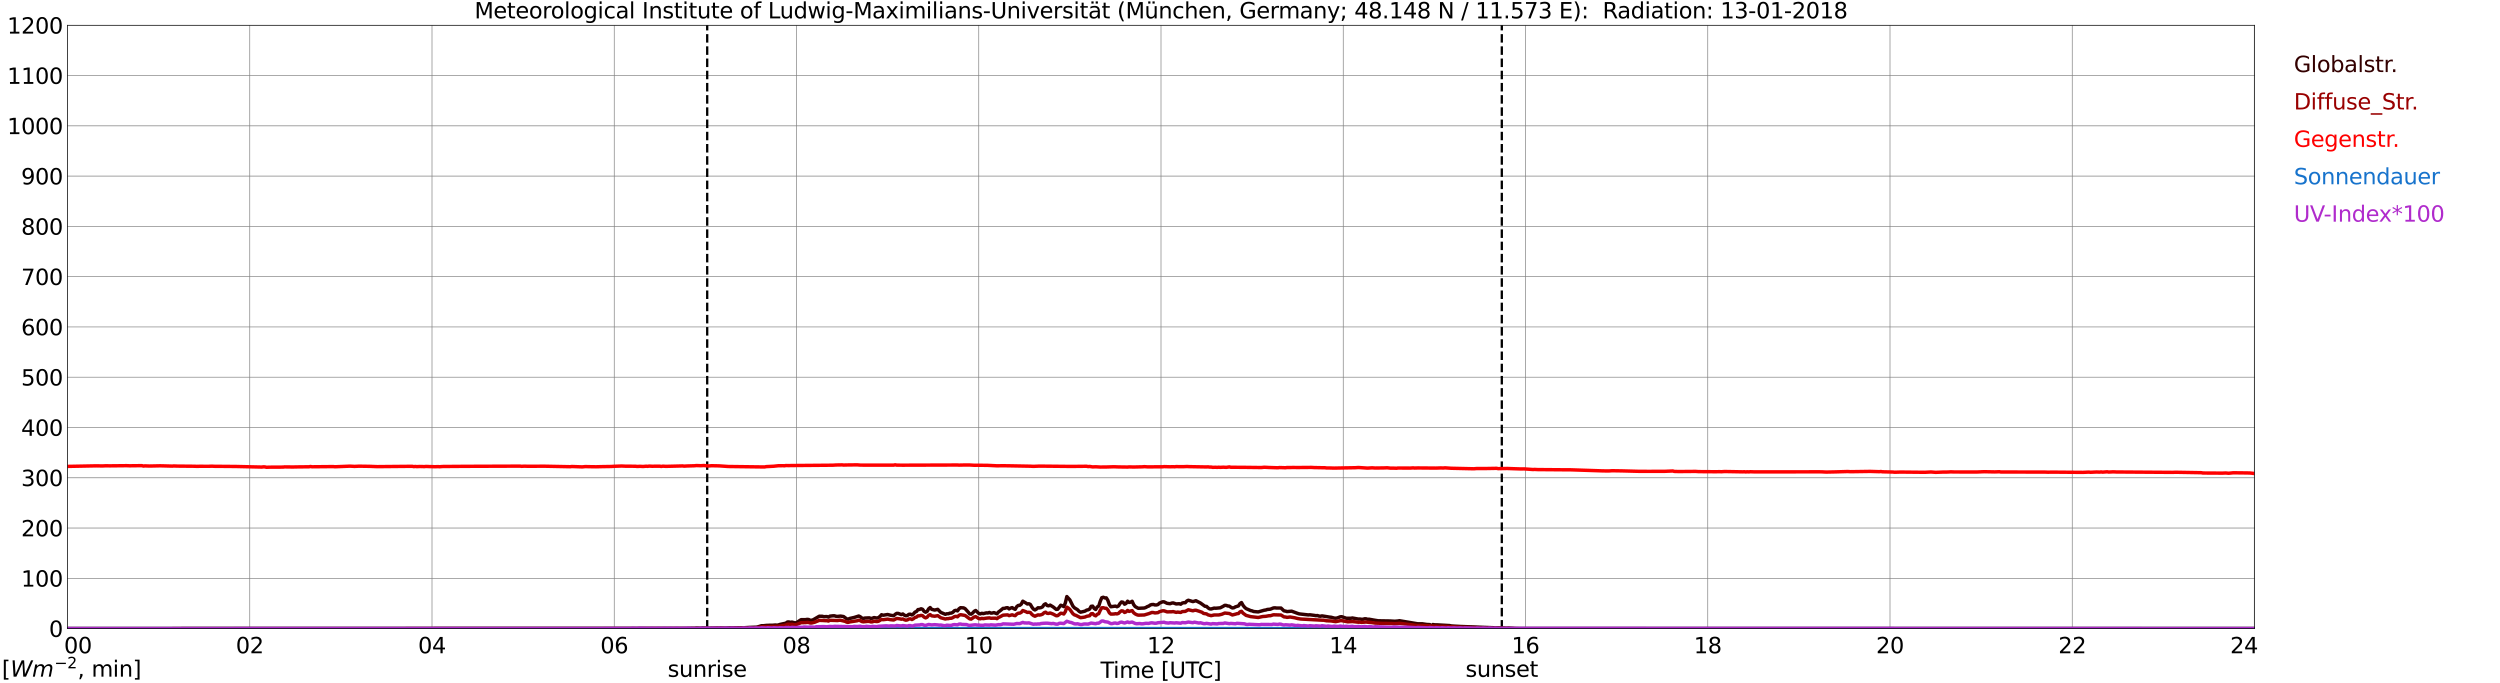 <?xml version="1.0" encoding="utf-8" standalone="no"?>
<!DOCTYPE svg PUBLIC "-//W3C//DTD SVG 1.1//EN"
  "http://www.w3.org/Graphics/SVG/1.1/DTD/svg11.dtd">
<svg xmlns:xlink="http://www.w3.org/1999/xlink" width="1085.4pt" height="296.64pt" viewBox="0 0 1085.4 296.64" xmlns="http://www.w3.org/2000/svg" version="1.1">
 <defs>
  <style type="text/css">*{stroke-linejoin: round; stroke-linecap: butt}</style>
 </defs>
 <g id="figure_1">
  <g id="patch_1">
   <path d="M 0 296.64 
L 1085.4 296.64 
L 1085.4 0 
L 0 0 
z
" style="fill: #ffffff"/>
  </g>
  <g id="axes_1">
   <g id="patch_2">
    <path d="M 29.306 272.909 
L 978.814 272.909 
L 978.814 10.976 
L 29.306 10.976 
z
" style="fill: #ffffff"/>
   </g>
   <g id="patch_3">
    <path d="M 978.814 272.909 
L 978.814 272.909 
L 978.814 10.976 
L 978.814 10.976 
z
" clip-path="url(#p38faf87cc9)" style="fill: #d3d3d3; opacity: 0.25; stroke: #d3d3d3; stroke-linejoin: miter"/>
   </g>
   <g id="matplotlib.axis_1">
    <g id="xtick_1">
     <g id="line2d_1">
      <path d="M 29.306 272.909 
L 29.306 10.976 
" clip-path="url(#p38faf87cc9)" style="fill: none; stroke: #808080; stroke-width: 0.3; stroke-linecap: square"/>
     </g>
     <g id="line2d_2"/>
     <g id="text_1">
      <!--    00 -->
      <g transform="translate(18.733 283.627) scale(0.095 -0.095)">
       <defs>
        <path id="DejaVuSans-20" transform="scale(0.016)"/>
        <path id="DejaVuSans-30" d="M 2034 4250 
Q 1547 4250 1301 3770 
Q 1056 3291 1056 2328 
Q 1056 1369 1301 889 
Q 1547 409 2034 409 
Q 2525 409 2770 889 
Q 3016 1369 3016 2328 
Q 3016 3291 2770 3770 
Q 2525 4250 2034 4250 
z
M 2034 4750 
Q 2819 4750 3233 4129 
Q 3647 3509 3647 2328 
Q 3647 1150 3233 529 
Q 2819 -91 2034 -91 
Q 1250 -91 836 529 
Q 422 1150 422 2328 
Q 422 3509 836 4129 
Q 1250 4750 2034 4750 
z
" transform="scale(0.016)"/>
       </defs>
       <use xlink:href="#DejaVuSans-20"/>
       <use xlink:href="#DejaVuSans-20" transform="translate(31.787 0)"/>
       <use xlink:href="#DejaVuSans-20" transform="translate(63.574 0)"/>
       <use xlink:href="#DejaVuSans-30" transform="translate(95.361 0)"/>
       <use xlink:href="#DejaVuSans-30" transform="translate(158.984 0)"/>
      </g>
     </g>
    </g>
    <g id="xtick_2">
     <g id="line2d_3">
      <path d="M 108.431 272.909 
L 108.431 10.976 
" clip-path="url(#p38faf87cc9)" style="fill: none; stroke: #808080; stroke-width: 0.3; stroke-linecap: square"/>
     </g>
     <g id="line2d_4"/>
     <g id="text_2">
      <!-- 02 -->
      <g transform="translate(102.387 283.627) scale(0.095 -0.095)">
       <defs>
        <path id="DejaVuSans-32" d="M 1228 531 
L 3431 531 
L 3431 0 
L 469 0 
L 469 531 
Q 828 903 1448 1529 
Q 2069 2156 2228 2338 
Q 2531 2678 2651 2914 
Q 2772 3150 2772 3378 
Q 2772 3750 2511 3984 
Q 2250 4219 1831 4219 
Q 1534 4219 1204 4116 
Q 875 4013 500 3803 
L 500 4441 
Q 881 4594 1212 4672 
Q 1544 4750 1819 4750 
Q 2544 4750 2975 4387 
Q 3406 4025 3406 3419 
Q 3406 3131 3298 2873 
Q 3191 2616 2906 2266 
Q 2828 2175 2409 1742 
Q 1991 1309 1228 531 
z
" transform="scale(0.016)"/>
       </defs>
       <use xlink:href="#DejaVuSans-30"/>
       <use xlink:href="#DejaVuSans-32" transform="translate(63.623 0)"/>
      </g>
     </g>
    </g>
    <g id="xtick_3">
     <g id="line2d_5">
      <path d="M 187.557 272.909 
L 187.557 10.976 
" clip-path="url(#p38faf87cc9)" style="fill: none; stroke: #808080; stroke-width: 0.3; stroke-linecap: square"/>
     </g>
     <g id="line2d_6"/>
     <g id="text_3">
      <!-- 04 -->
      <g transform="translate(181.513 283.627) scale(0.095 -0.095)">
       <defs>
        <path id="DejaVuSans-34" d="M 2419 4116 
L 825 1625 
L 2419 1625 
L 2419 4116 
z
M 2253 4666 
L 3047 4666 
L 3047 1625 
L 3713 1625 
L 3713 1100 
L 3047 1100 
L 3047 0 
L 2419 0 
L 2419 1100 
L 313 1100 
L 313 1709 
L 2253 4666 
z
" transform="scale(0.016)"/>
       </defs>
       <use xlink:href="#DejaVuSans-30"/>
       <use xlink:href="#DejaVuSans-34" transform="translate(63.623 0)"/>
      </g>
     </g>
    </g>
    <g id="xtick_4">
     <g id="line2d_7">
      <path d="M 266.683 272.909 
L 266.683 10.976 
" clip-path="url(#p38faf87cc9)" style="fill: none; stroke: #808080; stroke-width: 0.3; stroke-linecap: square"/>
     </g>
     <g id="line2d_8"/>
     <g id="text_4">
      <!-- 06 -->
      <g transform="translate(260.638 283.627) scale(0.095 -0.095)">
       <defs>
        <path id="DejaVuSans-36" d="M 2113 2584 
Q 1688 2584 1439 2293 
Q 1191 2003 1191 1497 
Q 1191 994 1439 701 
Q 1688 409 2113 409 
Q 2538 409 2786 701 
Q 3034 994 3034 1497 
Q 3034 2003 2786 2293 
Q 2538 2584 2113 2584 
z
M 3366 4563 
L 3366 3988 
Q 3128 4100 2886 4159 
Q 2644 4219 2406 4219 
Q 1781 4219 1451 3797 
Q 1122 3375 1075 2522 
Q 1259 2794 1537 2939 
Q 1816 3084 2150 3084 
Q 2853 3084 3261 2657 
Q 3669 2231 3669 1497 
Q 3669 778 3244 343 
Q 2819 -91 2113 -91 
Q 1303 -91 875 529 
Q 447 1150 447 2328 
Q 447 3434 972 4092 
Q 1497 4750 2381 4750 
Q 2619 4750 2861 4703 
Q 3103 4656 3366 4563 
z
" transform="scale(0.016)"/>
       </defs>
       <use xlink:href="#DejaVuSans-30"/>
       <use xlink:href="#DejaVuSans-36" transform="translate(63.623 0)"/>
      </g>
     </g>
    </g>
    <g id="xtick_5">
     <g id="line2d_9">
      <path d="M 345.808 272.909 
L 345.808 10.976 
" clip-path="url(#p38faf87cc9)" style="fill: none; stroke: #808080; stroke-width: 0.3; stroke-linecap: square"/>
     </g>
     <g id="line2d_10"/>
     <g id="text_5">
      <!-- 08 -->
      <g transform="translate(339.764 283.627) scale(0.095 -0.095)">
       <defs>
        <path id="DejaVuSans-38" d="M 2034 2216 
Q 1584 2216 1326 1975 
Q 1069 1734 1069 1313 
Q 1069 891 1326 650 
Q 1584 409 2034 409 
Q 2484 409 2743 651 
Q 3003 894 3003 1313 
Q 3003 1734 2745 1975 
Q 2488 2216 2034 2216 
z
M 1403 2484 
Q 997 2584 770 2862 
Q 544 3141 544 3541 
Q 544 4100 942 4425 
Q 1341 4750 2034 4750 
Q 2731 4750 3128 4425 
Q 3525 4100 3525 3541 
Q 3525 3141 3298 2862 
Q 3072 2584 2669 2484 
Q 3125 2378 3379 2068 
Q 3634 1759 3634 1313 
Q 3634 634 3220 271 
Q 2806 -91 2034 -91 
Q 1263 -91 848 271 
Q 434 634 434 1313 
Q 434 1759 690 2068 
Q 947 2378 1403 2484 
z
M 1172 3481 
Q 1172 3119 1398 2916 
Q 1625 2713 2034 2713 
Q 2441 2713 2670 2916 
Q 2900 3119 2900 3481 
Q 2900 3844 2670 4047 
Q 2441 4250 2034 4250 
Q 1625 4250 1398 4047 
Q 1172 3844 1172 3481 
z
" transform="scale(0.016)"/>
       </defs>
       <use xlink:href="#DejaVuSans-30"/>
       <use xlink:href="#DejaVuSans-38" transform="translate(63.623 0)"/>
      </g>
     </g>
    </g>
    <g id="xtick_6">
     <g id="line2d_11">
      <path d="M 424.934 272.909 
L 424.934 10.976 
" clip-path="url(#p38faf87cc9)" style="fill: none; stroke: #808080; stroke-width: 0.3; stroke-linecap: square"/>
     </g>
     <g id="line2d_12"/>
     <g id="text_6">
      <!-- 10 -->
      <g transform="translate(418.89 283.627) scale(0.095 -0.095)">
       <defs>
        <path id="DejaVuSans-31" d="M 794 531 
L 1825 531 
L 1825 4091 
L 703 3866 
L 703 4441 
L 1819 4666 
L 2450 4666 
L 2450 531 
L 3481 531 
L 3481 0 
L 794 0 
L 794 531 
z
" transform="scale(0.016)"/>
       </defs>
       <use xlink:href="#DejaVuSans-31"/>
       <use xlink:href="#DejaVuSans-30" transform="translate(63.623 0)"/>
      </g>
     </g>
    </g>
    <g id="xtick_7">
     <g id="line2d_13">
      <path d="M 504.06 272.909 
L 504.06 10.976 
" clip-path="url(#p38faf87cc9)" style="fill: none; stroke: #808080; stroke-width: 0.3; stroke-linecap: square"/>
     </g>
     <g id="line2d_14"/>
     <g id="text_7">
      <!-- 12 -->
      <g transform="translate(498.015 283.627) scale(0.095 -0.095)">
       <use xlink:href="#DejaVuSans-31"/>
       <use xlink:href="#DejaVuSans-32" transform="translate(63.623 0)"/>
      </g>
     </g>
    </g>
    <g id="xtick_8">
     <g id="line2d_15">
      <path d="M 583.185 272.909 
L 583.185 10.976 
" clip-path="url(#p38faf87cc9)" style="fill: none; stroke: #808080; stroke-width: 0.3; stroke-linecap: square"/>
     </g>
     <g id="line2d_16"/>
     <g id="text_8">
      <!-- 14 -->
      <g transform="translate(577.141 283.627) scale(0.095 -0.095)">
       <use xlink:href="#DejaVuSans-31"/>
       <use xlink:href="#DejaVuSans-34" transform="translate(63.623 0)"/>
      </g>
     </g>
    </g>
    <g id="xtick_9">
     <g id="line2d_17">
      <path d="M 662.311 272.909 
L 662.311 10.976 
" clip-path="url(#p38faf87cc9)" style="fill: none; stroke: #808080; stroke-width: 0.3; stroke-linecap: square"/>
     </g>
     <g id="line2d_18"/>
     <g id="text_9">
      <!-- 16 -->
      <g transform="translate(656.267 283.627) scale(0.095 -0.095)">
       <use xlink:href="#DejaVuSans-31"/>
       <use xlink:href="#DejaVuSans-36" transform="translate(63.623 0)"/>
      </g>
     </g>
    </g>
    <g id="xtick_10">
     <g id="line2d_19">
      <path d="M 741.437 272.909 
L 741.437 10.976 
" clip-path="url(#p38faf87cc9)" style="fill: none; stroke: #808080; stroke-width: 0.3; stroke-linecap: square"/>
     </g>
     <g id="line2d_20"/>
     <g id="text_10">
      <!-- 18 -->
      <g transform="translate(735.392 283.627) scale(0.095 -0.095)">
       <use xlink:href="#DejaVuSans-31"/>
       <use xlink:href="#DejaVuSans-38" transform="translate(63.623 0)"/>
      </g>
     </g>
    </g>
    <g id="xtick_11">
     <g id="line2d_21">
      <path d="M 820.562 272.909 
L 820.562 10.976 
" clip-path="url(#p38faf87cc9)" style="fill: none; stroke: #808080; stroke-width: 0.3; stroke-linecap: square"/>
     </g>
     <g id="line2d_22"/>
     <g id="text_11">
      <!-- 20 -->
      <g transform="translate(814.518 283.627) scale(0.095 -0.095)">
       <use xlink:href="#DejaVuSans-32"/>
       <use xlink:href="#DejaVuSans-30" transform="translate(63.623 0)"/>
      </g>
     </g>
    </g>
    <g id="xtick_12">
     <g id="line2d_23">
      <path d="M 899.688 272.909 
L 899.688 10.976 
" clip-path="url(#p38faf87cc9)" style="fill: none; stroke: #808080; stroke-width: 0.3; stroke-linecap: square"/>
     </g>
     <g id="line2d_24"/>
     <g id="text_12">
      <!-- 22 -->
      <g transform="translate(893.644 283.627) scale(0.095 -0.095)">
       <use xlink:href="#DejaVuSans-32"/>
       <use xlink:href="#DejaVuSans-32" transform="translate(63.623 0)"/>
      </g>
     </g>
    </g>
    <g id="xtick_13">
     <g id="line2d_25">
      <path d="M 978.814 272.909 
L 978.814 10.976 
" clip-path="url(#p38faf87cc9)" style="fill: none; stroke: #808080; stroke-width: 0.3; stroke-linecap: square"/>
     </g>
     <g id="line2d_26"/>
     <g id="text_13">
      <!-- 24    -->
      <g transform="translate(968.241 283.627) scale(0.095 -0.095)">
       <use xlink:href="#DejaVuSans-32"/>
       <use xlink:href="#DejaVuSans-34" transform="translate(63.623 0)"/>
       <use xlink:href="#DejaVuSans-20" transform="translate(127.246 0)"/>
       <use xlink:href="#DejaVuSans-20" transform="translate(159.033 0)"/>
       <use xlink:href="#DejaVuSans-20" transform="translate(190.82 0)"/>
      </g>
     </g>
    </g>
    <g id="text_14">
     <!-- Time [UTC] -->
     <g transform="translate(477.806 294.322) scale(0.095 -0.095)">
      <defs>
       <path id="DejaVuSans-54" d="M -19 4666 
L 3928 4666 
L 3928 4134 
L 2272 4134 
L 2272 0 
L 1638 0 
L 1638 4134 
L -19 4134 
L -19 4666 
z
" transform="scale(0.016)"/>
       <path id="DejaVuSans-69" d="M 603 3500 
L 1178 3500 
L 1178 0 
L 603 0 
L 603 3500 
z
M 603 4863 
L 1178 4863 
L 1178 4134 
L 603 4134 
L 603 4863 
z
" transform="scale(0.016)"/>
       <path id="DejaVuSans-6d" d="M 3328 2828 
Q 3544 3216 3844 3400 
Q 4144 3584 4550 3584 
Q 5097 3584 5394 3201 
Q 5691 2819 5691 2113 
L 5691 0 
L 5113 0 
L 5113 2094 
Q 5113 2597 4934 2840 
Q 4756 3084 4391 3084 
Q 3944 3084 3684 2787 
Q 3425 2491 3425 1978 
L 3425 0 
L 2847 0 
L 2847 2094 
Q 2847 2600 2669 2842 
Q 2491 3084 2119 3084 
Q 1678 3084 1418 2786 
Q 1159 2488 1159 1978 
L 1159 0 
L 581 0 
L 581 3500 
L 1159 3500 
L 1159 2956 
Q 1356 3278 1631 3431 
Q 1906 3584 2284 3584 
Q 2666 3584 2933 3390 
Q 3200 3197 3328 2828 
z
" transform="scale(0.016)"/>
       <path id="DejaVuSans-65" d="M 3597 1894 
L 3597 1613 
L 953 1613 
Q 991 1019 1311 708 
Q 1631 397 2203 397 
Q 2534 397 2845 478 
Q 3156 559 3463 722 
L 3463 178 
Q 3153 47 2828 -22 
Q 2503 -91 2169 -91 
Q 1331 -91 842 396 
Q 353 884 353 1716 
Q 353 2575 817 3079 
Q 1281 3584 2069 3584 
Q 2775 3584 3186 3129 
Q 3597 2675 3597 1894 
z
M 3022 2063 
Q 3016 2534 2758 2815 
Q 2500 3097 2075 3097 
Q 1594 3097 1305 2825 
Q 1016 2553 972 2059 
L 3022 2063 
z
" transform="scale(0.016)"/>
       <path id="DejaVuSans-5b" d="M 550 4863 
L 1875 4863 
L 1875 4416 
L 1125 4416 
L 1125 -397 
L 1875 -397 
L 1875 -844 
L 550 -844 
L 550 4863 
z
" transform="scale(0.016)"/>
       <path id="DejaVuSans-55" d="M 556 4666 
L 1191 4666 
L 1191 1831 
Q 1191 1081 1462 751 
Q 1734 422 2344 422 
Q 2950 422 3222 751 
Q 3494 1081 3494 1831 
L 3494 4666 
L 4128 4666 
L 4128 1753 
Q 4128 841 3676 375 
Q 3225 -91 2344 -91 
Q 1459 -91 1007 375 
Q 556 841 556 1753 
L 556 4666 
z
" transform="scale(0.016)"/>
       <path id="DejaVuSans-43" d="M 4122 4306 
L 4122 3641 
Q 3803 3938 3442 4084 
Q 3081 4231 2675 4231 
Q 1875 4231 1450 3742 
Q 1025 3253 1025 2328 
Q 1025 1406 1450 917 
Q 1875 428 2675 428 
Q 3081 428 3442 575 
Q 3803 722 4122 1019 
L 4122 359 
Q 3791 134 3420 21 
Q 3050 -91 2638 -91 
Q 1578 -91 968 557 
Q 359 1206 359 2328 
Q 359 3453 968 4101 
Q 1578 4750 2638 4750 
Q 3056 4750 3426 4639 
Q 3797 4528 4122 4306 
z
" transform="scale(0.016)"/>
       <path id="DejaVuSans-5d" d="M 1947 4863 
L 1947 -844 
L 622 -844 
L 622 -397 
L 1369 -397 
L 1369 4416 
L 622 4416 
L 622 4863 
L 1947 4863 
z
" transform="scale(0.016)"/>
      </defs>
      <use xlink:href="#DejaVuSans-54"/>
      <use xlink:href="#DejaVuSans-69" transform="translate(57.959 0)"/>
      <use xlink:href="#DejaVuSans-6d" transform="translate(85.742 0)"/>
      <use xlink:href="#DejaVuSans-65" transform="translate(183.154 0)"/>
      <use xlink:href="#DejaVuSans-20" transform="translate(244.678 0)"/>
      <use xlink:href="#DejaVuSans-5b" transform="translate(276.465 0)"/>
      <use xlink:href="#DejaVuSans-55" transform="translate(315.479 0)"/>
      <use xlink:href="#DejaVuSans-54" transform="translate(388.672 0)"/>
      <use xlink:href="#DejaVuSans-43" transform="translate(443.881 0)"/>
      <use xlink:href="#DejaVuSans-5d" transform="translate(513.705 0)"/>
     </g>
    </g>
   </g>
   <g id="matplotlib.axis_2">
    <g id="ytick_1">
     <g id="line2d_27">
      <path d="M 29.306 272.909 
L 978.814 272.909 
" clip-path="url(#p38faf87cc9)" style="fill: none; stroke: #808080; stroke-width: 0.3; stroke-linecap: square"/>
     </g>
     <g id="line2d_28"/>
     <g id="text_15">
      <!-- 0 -->
      <g transform="translate(21.261 276.518) scale(0.095 -0.095)">
       <use xlink:href="#DejaVuSans-30"/>
      </g>
     </g>
    </g>
    <g id="ytick_2">
     <g id="line2d_29">
      <path d="M 29.306 251.081 
L 978.814 251.081 
" clip-path="url(#p38faf87cc9)" style="fill: none; stroke: #808080; stroke-width: 0.3; stroke-linecap: square"/>
     </g>
     <g id="line2d_30"/>
     <g id="text_16">
      <!-- 100 -->
      <g transform="translate(9.173 254.69) scale(0.095 -0.095)">
       <use xlink:href="#DejaVuSans-31"/>
       <use xlink:href="#DejaVuSans-30" transform="translate(63.623 0)"/>
       <use xlink:href="#DejaVuSans-30" transform="translate(127.246 0)"/>
      </g>
     </g>
    </g>
    <g id="ytick_3">
     <g id="line2d_31">
      <path d="M 29.306 229.253 
L 978.814 229.253 
" clip-path="url(#p38faf87cc9)" style="fill: none; stroke: #808080; stroke-width: 0.3; stroke-linecap: square"/>
     </g>
     <g id="line2d_32"/>
     <g id="text_17">
      <!-- 200 -->
      <g transform="translate(9.173 232.863) scale(0.095 -0.095)">
       <use xlink:href="#DejaVuSans-32"/>
       <use xlink:href="#DejaVuSans-30" transform="translate(63.623 0)"/>
       <use xlink:href="#DejaVuSans-30" transform="translate(127.246 0)"/>
      </g>
     </g>
    </g>
    <g id="ytick_4">
     <g id="line2d_33">
      <path d="M 29.306 207.426 
L 978.814 207.426 
" clip-path="url(#p38faf87cc9)" style="fill: none; stroke: #808080; stroke-width: 0.3; stroke-linecap: square"/>
     </g>
     <g id="line2d_34"/>
     <g id="text_18">
      <!-- 300 -->
      <g transform="translate(9.173 211.035) scale(0.095 -0.095)">
       <defs>
        <path id="DejaVuSans-33" d="M 2597 2516 
Q 3050 2419 3304 2112 
Q 3559 1806 3559 1356 
Q 3559 666 3084 287 
Q 2609 -91 1734 -91 
Q 1441 -91 1130 -33 
Q 819 25 488 141 
L 488 750 
Q 750 597 1062 519 
Q 1375 441 1716 441 
Q 2309 441 2620 675 
Q 2931 909 2931 1356 
Q 2931 1769 2642 2001 
Q 2353 2234 1838 2234 
L 1294 2234 
L 1294 2753 
L 1863 2753 
Q 2328 2753 2575 2939 
Q 2822 3125 2822 3475 
Q 2822 3834 2567 4026 
Q 2313 4219 1838 4219 
Q 1578 4219 1281 4162 
Q 984 4106 628 3988 
L 628 4550 
Q 988 4650 1302 4700 
Q 1616 4750 1894 4750 
Q 2613 4750 3031 4423 
Q 3450 4097 3450 3541 
Q 3450 3153 3228 2886 
Q 3006 2619 2597 2516 
z
" transform="scale(0.016)"/>
       </defs>
       <use xlink:href="#DejaVuSans-33"/>
       <use xlink:href="#DejaVuSans-30" transform="translate(63.623 0)"/>
       <use xlink:href="#DejaVuSans-30" transform="translate(127.246 0)"/>
      </g>
     </g>
    </g>
    <g id="ytick_5">
     <g id="line2d_35">
      <path d="M 29.306 185.598 
L 978.814 185.598 
" clip-path="url(#p38faf87cc9)" style="fill: none; stroke: #808080; stroke-width: 0.3; stroke-linecap: square"/>
     </g>
     <g id="line2d_36"/>
     <g id="text_19">
      <!-- 400 -->
      <g transform="translate(9.173 189.207) scale(0.095 -0.095)">
       <use xlink:href="#DejaVuSans-34"/>
       <use xlink:href="#DejaVuSans-30" transform="translate(63.623 0)"/>
       <use xlink:href="#DejaVuSans-30" transform="translate(127.246 0)"/>
      </g>
     </g>
    </g>
    <g id="ytick_6">
     <g id="line2d_37">
      <path d="M 29.306 163.77 
L 978.814 163.77 
" clip-path="url(#p38faf87cc9)" style="fill: none; stroke: #808080; stroke-width: 0.3; stroke-linecap: square"/>
     </g>
     <g id="line2d_38"/>
     <g id="text_20">
      <!-- 500 -->
      <g transform="translate(9.173 167.379) scale(0.095 -0.095)">
       <defs>
        <path id="DejaVuSans-35" d="M 691 4666 
L 3169 4666 
L 3169 4134 
L 1269 4134 
L 1269 2991 
Q 1406 3038 1543 3061 
Q 1681 3084 1819 3084 
Q 2600 3084 3056 2656 
Q 3513 2228 3513 1497 
Q 3513 744 3044 326 
Q 2575 -91 1722 -91 
Q 1428 -91 1123 -41 
Q 819 9 494 109 
L 494 744 
Q 775 591 1075 516 
Q 1375 441 1709 441 
Q 2250 441 2565 725 
Q 2881 1009 2881 1497 
Q 2881 1984 2565 2268 
Q 2250 2553 1709 2553 
Q 1456 2553 1204 2497 
Q 953 2441 691 2322 
L 691 4666 
z
" transform="scale(0.016)"/>
       </defs>
       <use xlink:href="#DejaVuSans-35"/>
       <use xlink:href="#DejaVuSans-30" transform="translate(63.623 0)"/>
       <use xlink:href="#DejaVuSans-30" transform="translate(127.246 0)"/>
      </g>
     </g>
    </g>
    <g id="ytick_7">
     <g id="line2d_39">
      <path d="M 29.306 141.942 
L 978.814 141.942 
" clip-path="url(#p38faf87cc9)" style="fill: none; stroke: #808080; stroke-width: 0.3; stroke-linecap: square"/>
     </g>
     <g id="line2d_40"/>
     <g id="text_21">
      <!-- 600 -->
      <g transform="translate(9.173 145.551) scale(0.095 -0.095)">
       <use xlink:href="#DejaVuSans-36"/>
       <use xlink:href="#DejaVuSans-30" transform="translate(63.623 0)"/>
       <use xlink:href="#DejaVuSans-30" transform="translate(127.246 0)"/>
      </g>
     </g>
    </g>
    <g id="ytick_8">
     <g id="line2d_41">
      <path d="M 29.306 120.114 
L 978.814 120.114 
" clip-path="url(#p38faf87cc9)" style="fill: none; stroke: #808080; stroke-width: 0.3; stroke-linecap: square"/>
     </g>
     <g id="line2d_42"/>
     <g id="text_22">
      <!-- 700 -->
      <g transform="translate(9.173 123.724) scale(0.095 -0.095)">
       <defs>
        <path id="DejaVuSans-37" d="M 525 4666 
L 3525 4666 
L 3525 4397 
L 1831 0 
L 1172 0 
L 2766 4134 
L 525 4134 
L 525 4666 
z
" transform="scale(0.016)"/>
       </defs>
       <use xlink:href="#DejaVuSans-37"/>
       <use xlink:href="#DejaVuSans-30" transform="translate(63.623 0)"/>
       <use xlink:href="#DejaVuSans-30" transform="translate(127.246 0)"/>
      </g>
     </g>
    </g>
    <g id="ytick_9">
     <g id="line2d_43">
      <path d="M 29.306 98.287 
L 978.814 98.287 
" clip-path="url(#p38faf87cc9)" style="fill: none; stroke: #808080; stroke-width: 0.3; stroke-linecap: square"/>
     </g>
     <g id="line2d_44"/>
     <g id="text_23">
      <!-- 800 -->
      <g transform="translate(9.173 101.896) scale(0.095 -0.095)">
       <use xlink:href="#DejaVuSans-38"/>
       <use xlink:href="#DejaVuSans-30" transform="translate(63.623 0)"/>
       <use xlink:href="#DejaVuSans-30" transform="translate(127.246 0)"/>
      </g>
     </g>
    </g>
    <g id="ytick_10">
     <g id="line2d_45">
      <path d="M 29.306 76.459 
L 978.814 76.459 
" clip-path="url(#p38faf87cc9)" style="fill: none; stroke: #808080; stroke-width: 0.3; stroke-linecap: square"/>
     </g>
     <g id="line2d_46"/>
     <g id="text_24">
      <!-- 900 -->
      <g transform="translate(9.173 80.068) scale(0.095 -0.095)">
       <defs>
        <path id="DejaVuSans-39" d="M 703 97 
L 703 672 
Q 941 559 1184 500 
Q 1428 441 1663 441 
Q 2288 441 2617 861 
Q 2947 1281 2994 2138 
Q 2813 1869 2534 1725 
Q 2256 1581 1919 1581 
Q 1219 1581 811 2004 
Q 403 2428 403 3163 
Q 403 3881 828 4315 
Q 1253 4750 1959 4750 
Q 2769 4750 3195 4129 
Q 3622 3509 3622 2328 
Q 3622 1225 3098 567 
Q 2575 -91 1691 -91 
Q 1453 -91 1209 -44 
Q 966 3 703 97 
z
M 1959 2075 
Q 2384 2075 2632 2365 
Q 2881 2656 2881 3163 
Q 2881 3666 2632 3958 
Q 2384 4250 1959 4250 
Q 1534 4250 1286 3958 
Q 1038 3666 1038 3163 
Q 1038 2656 1286 2365 
Q 1534 2075 1959 2075 
z
" transform="scale(0.016)"/>
       </defs>
       <use xlink:href="#DejaVuSans-39"/>
       <use xlink:href="#DejaVuSans-30" transform="translate(63.623 0)"/>
       <use xlink:href="#DejaVuSans-30" transform="translate(127.246 0)"/>
      </g>
     </g>
    </g>
    <g id="ytick_11">
     <g id="line2d_47">
      <path d="M 29.306 54.631 
L 978.814 54.631 
" clip-path="url(#p38faf87cc9)" style="fill: none; stroke: #808080; stroke-width: 0.3; stroke-linecap: square"/>
     </g>
     <g id="line2d_48"/>
     <g id="text_25">
      <!-- 1000 -->
      <g transform="translate(3.128 58.24) scale(0.095 -0.095)">
       <use xlink:href="#DejaVuSans-31"/>
       <use xlink:href="#DejaVuSans-30" transform="translate(63.623 0)"/>
       <use xlink:href="#DejaVuSans-30" transform="translate(127.246 0)"/>
       <use xlink:href="#DejaVuSans-30" transform="translate(190.869 0)"/>
      </g>
     </g>
    </g>
    <g id="ytick_12">
     <g id="line2d_49">
      <path d="M 29.306 32.803 
L 978.814 32.803 
" clip-path="url(#p38faf87cc9)" style="fill: none; stroke: #808080; stroke-width: 0.3; stroke-linecap: square"/>
     </g>
     <g id="line2d_50"/>
     <g id="text_26">
      <!-- 1100 -->
      <g transform="translate(3.128 36.413) scale(0.095 -0.095)">
       <use xlink:href="#DejaVuSans-31"/>
       <use xlink:href="#DejaVuSans-31" transform="translate(63.623 0)"/>
       <use xlink:href="#DejaVuSans-30" transform="translate(127.246 0)"/>
       <use xlink:href="#DejaVuSans-30" transform="translate(190.869 0)"/>
      </g>
     </g>
    </g>
    <g id="ytick_13">
     <g id="line2d_51">
      <path d="M 29.306 10.976 
L 978.814 10.976 
" clip-path="url(#p38faf87cc9)" style="fill: none; stroke: #808080; stroke-width: 0.3; stroke-linecap: square"/>
     </g>
     <g id="line2d_52"/>
     <g id="text_27">
      <!-- 1200 -->
      <g transform="translate(3.128 14.585) scale(0.095 -0.095)">
       <use xlink:href="#DejaVuSans-31"/>
       <use xlink:href="#DejaVuSans-32" transform="translate(63.623 0)"/>
       <use xlink:href="#DejaVuSans-30" transform="translate(127.246 0)"/>
       <use xlink:href="#DejaVuSans-30" transform="translate(190.869 0)"/>
      </g>
     </g>
    </g>
   </g>
   <g id="line2d_53">
    <path d="M 307.037 272.909 
L 307.037 10.976 
" clip-path="url(#p38faf87cc9)" style="fill: none; stroke-dasharray: 3.7,1.6; stroke-dashoffset: 0; stroke: #000000"/>
   </g>
   <g id="line2d_54">
    <path d="M 652.025 272.909 
L 652.025 10.976 
" clip-path="url(#p38faf87cc9)" style="fill: none; stroke-dasharray: 3.7,1.6; stroke-dashoffset: 0; stroke: #000000"/>
   </g>
   <g id="line2d_55">
    <path d="M 29.306 272.909 
L 299.652 272.837 
L 300.311 272.778 
L 301.63 272.808 
L 302.289 272.688 
L 304.267 272.778 
L 304.927 272.629 
L 307.564 272.808 
L 309.543 272.719 
L 311.521 272.719 
L 312.839 272.629 
L 313.499 272.719 
L 314.818 272.688 
L 317.455 272.601 
L 320.752 272.54 
L 322.071 272.601 
L 325.368 272.394 
L 328.665 272.274 
L 330.643 271.652 
L 331.302 271.682 
L 332.621 271.534 
L 333.94 271.475 
L 335.258 271.475 
L 336.577 271.357 
L 337.236 271.416 
L 337.896 271.357 
L 338.555 271.119 
L 341.193 270.556 
L 341.852 270.054 
L 342.512 270.023 
L 343.171 270.202 
L 343.83 270.082 
L 345.149 270.438 
L 345.808 270.32 
L 347.127 269.46 
L 347.787 269.045 
L 349.765 269.017 
L 350.424 268.899 
L 351.083 268.958 
L 351.743 269.283 
L 352.402 269.283 
L 353.062 269.076 
L 354.38 268.305 
L 355.699 267.535 
L 357.018 267.565 
L 357.677 267.742 
L 358.996 267.683 
L 359.655 267.921 
L 360.315 267.506 
L 361.634 267.358 
L 362.293 267.358 
L 362.952 267.565 
L 363.612 267.624 
L 364.93 267.476 
L 366.249 267.683 
L 367.568 268.661 
L 368.227 268.838 
L 368.887 268.513 
L 370.865 268.07 
L 372.843 267.447 
L 373.502 267.773 
L 374.162 268.305 
L 374.821 268.513 
L 375.481 268.336 
L 377.459 268.246 
L 378.118 268.513 
L 378.777 268.395 
L 379.437 268.129 
L 380.756 268.336 
L 381.415 268.129 
L 382.074 267.596 
L 382.734 266.884 
L 383.393 267.12 
L 385.371 266.795 
L 386.69 267.12 
L 388.009 267.327 
L 388.668 266.705 
L 389.328 266.291 
L 389.987 266.321 
L 391.306 266.825 
L 391.965 266.559 
L 392.624 267.061 
L 393.284 267.358 
L 393.943 267.21 
L 394.603 266.705 
L 395.262 266.646 
L 395.921 266.974 
L 396.581 266.529 
L 397.24 265.758 
L 397.899 265.492 
L 398.559 264.662 
L 399.218 264.603 
L 399.878 264.306 
L 400.537 264.514 
L 401.196 265.402 
L 401.856 265.789 
L 402.515 265.463 
L 403.175 264.337 
L 403.834 263.774 
L 404.493 264.544 
L 405.812 264.87 
L 407.131 264.544 
L 408.45 265.878 
L 410.428 266.705 
L 411.087 266.47 
L 411.746 266.47 
L 412.406 266.203 
L 413.065 266.173 
L 413.725 265.817 
L 414.384 265.136 
L 415.043 264.959 
L 415.703 265.225 
L 416.362 264.306 
L 417.022 263.833 
L 418.34 263.922 
L 419 264.248 
L 420.318 265.699 
L 420.978 266.529 
L 421.637 266.646 
L 422.297 266.144 
L 422.956 265.402 
L 423.615 265.049 
L 424.934 266.321 
L 425.593 266.529 
L 426.253 266.262 
L 426.912 266.411 
L 428.231 266.085 
L 428.89 266.144 
L 429.55 265.906 
L 430.209 266.203 
L 430.869 266.144 
L 431.528 265.965 
L 432.847 266.47 
L 433.506 265.699 
L 434.165 265.225 
L 435.484 264.13 
L 436.144 264.13 
L 436.803 263.892 
L 437.462 263.833 
L 438.122 264.368 
L 438.781 264.012 
L 439.44 263.804 
L 440.1 264.248 
L 440.759 264.544 
L 441.419 263.39 
L 442.078 262.857 
L 442.737 262.827 
L 443.397 262.294 
L 444.056 261.019 
L 445.375 261.79 
L 446.034 262.235 
L 446.694 262.115 
L 447.353 262.442 
L 448.012 263.597 
L 448.672 264.455 
L 449.331 264.811 
L 449.991 264.427 
L 450.65 263.863 
L 451.309 263.922 
L 451.969 263.804 
L 452.628 263.477 
L 453.287 262.501 
L 453.947 262.146 
L 454.606 262.885 
L 455.266 263.034 
L 455.925 262.709 
L 457.244 263.508 
L 458.563 264.575 
L 459.222 264.514 
L 460.541 262.768 
L 461.2 263.003 
L 461.859 263.359 
L 462.519 261.79 
L 463.178 259.007 
L 464.497 260.456 
L 465.816 263.152 
L 466.475 263.892 
L 467.794 264.693 
L 468.453 265.374 
L 469.113 265.789 
L 470.431 265.492 
L 471.091 265.315 
L 471.75 264.9 
L 472.409 264.752 
L 473.069 264.455 
L 473.728 263.241 
L 474.388 263.152 
L 475.047 264.16 
L 475.706 264.603 
L 476.366 263.508 
L 477.025 263.152 
L 477.685 261.05 
L 478.344 259.509 
L 479.003 259.301 
L 479.663 259.598 
L 480.322 259.568 
L 480.981 260.635 
L 481.641 262.501 
L 482.3 263.418 
L 484.278 263.152 
L 484.938 263.418 
L 485.597 263.093 
L 486.256 262.056 
L 486.916 261.347 
L 487.575 261.465 
L 488.235 262.322 
L 488.894 261.997 
L 489.553 261.019 
L 490.213 261.554 
L 490.872 261.434 
L 491.532 261.05 
L 492.191 262.501 
L 492.85 263.359 
L 494.169 264.099 
L 496.807 263.981 
L 497.466 263.746 
L 498.125 263.359 
L 498.785 263.123 
L 499.444 262.65 
L 500.103 262.471 
L 500.763 262.442 
L 501.422 262.65 
L 502.082 262.65 
L 502.741 262.471 
L 503.4 261.849 
L 504.719 261.286 
L 505.379 261.286 
L 506.697 261.938 
L 508.016 262.115 
L 508.675 261.849 
L 509.335 261.761 
L 510.654 262.204 
L 511.972 262.115 
L 512.632 262.322 
L 513.291 261.82 
L 513.95 261.672 
L 514.61 261.672 
L 515.269 260.932 
L 515.929 260.604 
L 517.247 260.991 
L 517.907 261.198 
L 519.226 260.812 
L 521.204 261.82 
L 523.182 263.241 
L 523.841 263.272 
L 524.501 263.922 
L 525.16 264.337 
L 525.819 264.396 
L 527.138 264.012 
L 527.797 264.071 
L 529.776 263.892 
L 531.094 263.211 
L 531.754 262.796 
L 532.413 262.857 
L 533.073 263.093 
L 533.732 263.152 
L 534.391 263.625 
L 535.051 263.953 
L 535.71 263.863 
L 536.369 263.477 
L 537.688 263.064 
L 538.348 262.056 
L 539.007 261.613 
L 539.666 262.796 
L 540.326 263.625 
L 540.985 264.219 
L 542.963 265.077 
L 543.623 265.225 
L 544.282 265.492 
L 546.26 265.671 
L 548.898 264.929 
L 549.557 264.841 
L 550.216 264.603 
L 551.535 264.485 
L 552.854 263.953 
L 553.513 263.892 
L 554.173 263.981 
L 556.151 263.981 
L 557.47 265.225 
L 558.129 265.315 
L 558.788 265.522 
L 560.766 265.343 
L 563.404 266.321 
L 564.063 266.529 
L 568.02 266.974 
L 568.679 266.913 
L 570.657 267.181 
L 571.317 267.299 
L 571.976 267.24 
L 572.635 267.476 
L 573.295 267.535 
L 573.954 267.389 
L 577.251 267.921 
L 577.91 267.98 
L 579.229 268.336 
L 579.889 268.395 
L 580.548 268.305 
L 581.867 267.801 
L 582.526 267.742 
L 584.504 268.423 
L 586.482 268.423 
L 587.142 268.305 
L 589.779 268.779 
L 590.439 268.751 
L 591.098 268.868 
L 591.757 268.868 
L 592.417 268.661 
L 593.076 268.661 
L 593.736 268.868 
L 594.395 268.838 
L 596.373 269.194 
L 598.351 269.519 
L 603.626 269.608 
L 605.604 269.726 
L 606.923 269.608 
L 607.582 269.491 
L 615.495 270.822 
L 617.473 270.822 
L 619.451 271.119 
L 620.77 271.178 
L 621.429 272.125 
L 622.089 271.149 
L 622.748 271.267 
L 624.067 271.298 
L 629.342 271.593 
L 630.001 271.741 
L 631.32 271.831 
L 633.958 271.979 
L 651.761 272.66 
L 653.08 272.688 
L 653.739 272.778 
L 655.058 272.688 
L 657.695 272.896 
L 659.674 272.909 
L 978.154 272.909 
L 978.154 272.909 
" clip-path="url(#p38faf87cc9)" style="fill: none; stroke: #330000; stroke-width: 1.5; stroke-linecap: square"/>
   </g>
   <g id="line2d_56">
    <path d="M 29.306 272.909 
L 302.289 272.83 
L 303.608 272.83 
L 311.521 272.745 
L 312.839 272.704 
L 314.158 272.789 
L 315.477 272.789 
L 316.136 272.83 
L 317.455 272.704 
L 324.708 272.621 
L 326.027 272.577 
L 326.686 272.621 
L 328.005 272.536 
L 329.324 272.409 
L 330.643 272.116 
L 332.621 272.031 
L 334.599 271.99 
L 337.896 271.907 
L 339.874 271.612 
L 341.193 271.361 
L 341.852 271.025 
L 342.512 270.984 
L 343.171 271.067 
L 343.83 271.025 
L 345.149 271.276 
L 345.808 271.152 
L 347.787 270.353 
L 349.765 270.311 
L 350.424 270.226 
L 351.083 270.27 
L 351.743 270.479 
L 352.402 270.479 
L 353.721 270.143 
L 355.699 269.347 
L 357.018 269.388 
L 358.337 269.471 
L 358.996 269.471 
L 359.655 269.639 
L 360.315 269.303 
L 362.952 269.388 
L 363.612 269.429 
L 364.271 269.303 
L 364.93 269.303 
L 366.909 269.766 
L 367.568 270.102 
L 368.227 270.226 
L 368.887 270.017 
L 372.184 269.515 
L 372.843 269.261 
L 373.502 269.471 
L 374.162 269.849 
L 374.821 269.975 
L 376.799 269.766 
L 377.459 269.807 
L 378.118 270.017 
L 378.777 269.975 
L 379.437 269.724 
L 380.756 269.849 
L 381.415 269.724 
L 382.734 268.925 
L 383.393 269.052 
L 385.371 268.801 
L 386.69 269.052 
L 388.009 269.178 
L 389.328 268.506 
L 390.646 268.674 
L 391.306 268.842 
L 391.965 268.716 
L 392.624 269.052 
L 393.284 269.261 
L 393.943 269.135 
L 394.603 268.757 
L 395.262 268.674 
L 395.921 268.969 
L 396.581 268.633 
L 397.24 268.087 
L 397.899 267.919 
L 398.559 267.373 
L 399.218 267.373 
L 399.878 267.164 
L 400.537 267.288 
L 401.196 267.919 
L 401.856 268.255 
L 402.515 267.96 
L 403.175 267.164 
L 403.834 266.828 
L 404.493 267.373 
L 405.812 267.541 
L 407.131 267.288 
L 408.45 268.211 
L 410.428 268.757 
L 411.087 268.589 
L 411.746 268.589 
L 412.406 268.423 
L 413.065 268.423 
L 413.725 268.129 
L 414.384 267.709 
L 415.043 267.583 
L 415.703 267.792 
L 416.362 267.164 
L 417.022 266.869 
L 419 267.205 
L 420.978 268.674 
L 421.637 268.801 
L 422.956 267.878 
L 423.615 267.709 
L 424.934 268.548 
L 425.593 268.674 
L 426.253 268.465 
L 426.912 268.589 
L 428.231 268.38 
L 429.55 268.255 
L 430.209 268.423 
L 432.187 268.38 
L 432.847 268.589 
L 433.506 268.087 
L 434.165 267.792 
L 435.484 267.079 
L 437.462 266.952 
L 438.122 267.288 
L 439.44 266.911 
L 440.1 267.164 
L 440.759 267.288 
L 441.419 266.618 
L 442.078 266.24 
L 442.737 266.197 
L 443.397 265.861 
L 444.056 265.064 
L 445.375 265.568 
L 446.034 265.904 
L 446.694 265.819 
L 447.353 265.946 
L 448.012 266.742 
L 448.672 267.247 
L 449.331 267.541 
L 450.65 266.952 
L 451.309 267.037 
L 451.969 266.911 
L 452.628 266.66 
L 453.287 266.029 
L 453.947 265.778 
L 454.606 266.282 
L 455.266 266.323 
L 455.925 266.114 
L 457.244 266.618 
L 458.563 267.332 
L 459.222 267.288 
L 460.541 266.24 
L 461.2 266.323 
L 461.859 266.574 
L 462.519 265.568 
L 463.178 263.595 
L 463.838 264.014 
L 464.497 264.603 
L 465.816 266.45 
L 466.475 266.952 
L 467.134 267.164 
L 469.113 268.17 
L 470.431 268.002 
L 471.091 267.878 
L 471.75 267.583 
L 473.069 267.332 
L 473.728 266.491 
L 474.388 266.406 
L 475.047 267.079 
L 475.706 267.373 
L 476.366 266.701 
L 477.025 266.45 
L 477.685 264.981 
L 478.344 263.89 
L 479.003 263.846 
L 479.663 264.058 
L 480.322 264.099 
L 480.981 264.769 
L 481.641 266.072 
L 482.3 266.618 
L 483.619 266.574 
L 484.278 266.45 
L 484.938 266.533 
L 485.597 266.323 
L 486.256 265.651 
L 486.916 265.191 
L 487.575 265.273 
L 488.235 265.904 
L 488.894 265.651 
L 489.553 265.022 
L 490.213 265.442 
L 491.532 265.105 
L 492.191 266.029 
L 492.85 266.533 
L 493.51 266.869 
L 494.169 267.079 
L 496.807 266.996 
L 498.785 266.406 
L 500.103 265.904 
L 500.763 265.946 
L 501.422 266.114 
L 502.741 265.987 
L 503.4 265.568 
L 504.719 265.191 
L 505.379 265.191 
L 506.697 265.651 
L 508.675 265.61 
L 509.335 265.527 
L 510.654 265.861 
L 511.313 265.736 
L 512.632 265.904 
L 513.291 265.527 
L 514.61 265.442 
L 515.929 264.728 
L 517.907 265.191 
L 518.566 264.981 
L 519.226 264.937 
L 520.544 265.359 
L 521.863 265.819 
L 522.522 266.323 
L 523.841 266.533 
L 524.501 266.952 
L 525.819 267.288 
L 527.138 266.996 
L 529.116 266.996 
L 530.435 266.701 
L 531.754 266.155 
L 533.732 266.365 
L 535.051 266.996 
L 536.369 266.66 
L 537.029 266.45 
L 537.688 266.365 
L 538.348 265.651 
L 539.007 265.4 
L 539.666 266.197 
L 540.985 267.164 
L 542.963 267.709 
L 546.26 268.087 
L 548.238 267.666 
L 549.557 267.583 
L 550.876 267.332 
L 551.535 267.332 
L 552.854 266.911 
L 555.491 266.996 
L 556.151 266.996 
L 557.47 267.834 
L 558.129 267.878 
L 558.788 268.043 
L 560.107 267.878 
L 562.085 268.211 
L 563.404 268.548 
L 564.723 268.757 
L 573.954 269.261 
L 574.613 269.261 
L 575.932 269.515 
L 577.91 269.598 
L 579.889 269.892 
L 581.207 269.639 
L 581.867 269.471 
L 582.526 269.471 
L 585.164 269.975 
L 586.482 269.892 
L 587.142 269.849 
L 589.779 270.143 
L 590.439 270.102 
L 591.098 270.226 
L 593.076 270.06 
L 594.395 270.226 
L 595.054 270.226 
L 597.032 270.521 
L 600.329 270.647 
L 604.286 270.689 
L 605.604 270.772 
L 606.923 270.689 
L 607.582 270.606 
L 615.495 271.571 
L 617.473 271.529 
L 618.792 271.612 
L 624.726 271.948 
L 626.705 271.907 
L 633.958 272.285 
L 636.595 272.367 
L 638.573 272.453 
L 639.892 272.453 
L 643.189 272.577 
L 646.486 272.662 
L 648.464 272.745 
L 649.123 272.662 
L 649.783 272.745 
L 651.102 272.745 
L 657.036 272.83 
L 659.674 272.909 
L 978.154 272.909 
L 978.154 272.909 
" clip-path="url(#p38faf87cc9)" style="fill: none; stroke: #990000; stroke-width: 1.5; stroke-linecap: square"/>
   </g>
   <g id="line2d_57">
    <path d="M 29.306 202.49 
L 41.834 202.248 
L 44.472 202.298 
L 45.79 202.228 
L 47.768 202.252 
L 55.022 202.178 
L 56.34 202.231 
L 57.659 202.207 
L 61.615 202.169 
L 62.275 202.353 
L 62.934 202.265 
L 64.912 202.335 
L 69.528 202.235 
L 70.847 202.263 
L 74.803 202.37 
L 75.462 202.3 
L 76.781 202.357 
L 84.694 202.429 
L 85.353 202.479 
L 86.672 202.442 
L 90.628 202.451 
L 91.947 202.392 
L 93.266 202.458 
L 95.244 202.468 
L 96.563 202.477 
L 102.497 202.525 
L 103.816 202.558 
L 113.707 202.783 
L 114.366 202.68 
L 115.025 202.717 
L 115.685 202.872 
L 117.003 202.826 
L 119.641 202.811 
L 120.96 202.809 
L 122.938 202.787 
L 123.597 202.706 
L 125.575 202.726 
L 126.894 202.757 
L 128.872 202.713 
L 134.147 202.656 
L 134.807 202.543 
L 135.466 202.656 
L 144.697 202.571 
L 145.357 202.654 
L 151.951 202.385 
L 153.929 202.49 
L 155.907 202.399 
L 160.523 202.466 
L 163.819 202.597 
L 165.798 202.575 
L 178.985 202.453 
L 179.645 202.595 
L 180.304 202.519 
L 180.963 202.597 
L 182.282 202.53 
L 183.601 202.562 
L 184.26 202.591 
L 184.92 202.503 
L 186.238 202.562 
L 188.876 202.63 
L 190.195 202.586 
L 190.854 202.637 
L 192.173 202.534 
L 202.063 202.46 
L 225.801 202.372 
L 226.461 202.458 
L 227.779 202.388 
L 229.098 202.442 
L 236.351 202.407 
L 247.561 202.63 
L 248.22 202.538 
L 252.836 202.706 
L 254.155 202.564 
L 255.473 202.608 
L 258.77 202.656 
L 261.408 202.591 
L 265.364 202.527 
L 266.683 202.442 
L 269.98 202.327 
L 271.298 202.394 
L 275.914 202.431 
L 276.573 202.514 
L 277.892 202.46 
L 279.211 202.527 
L 280.53 202.41 
L 281.189 202.468 
L 281.849 202.359 
L 283.167 202.434 
L 284.486 202.403 
L 286.464 202.401 
L 287.124 202.516 
L 287.783 202.39 
L 289.102 202.473 
L 296.355 202.292 
L 297.014 202.383 
L 298.333 202.307 
L 301.63 202.211 
L 302.289 202.126 
L 304.267 202.193 
L 305.586 202.108 
L 307.564 202.313 
L 308.883 202.196 
L 312.18 202.259 
L 316.136 202.532 
L 331.961 202.737 
L 332.621 202.593 
L 335.918 202.42 
L 337.896 202.209 
L 339.874 202.187 
L 340.533 202.231 
L 341.193 202.126 
L 342.512 202.139 
L 343.83 202.117 
L 361.634 201.969 
L 362.952 201.879 
L 365.59 201.833 
L 366.249 201.912 
L 367.568 201.875 
L 372.184 201.82 
L 373.502 201.931 
L 388.009 201.938 
L 388.668 201.792 
L 389.328 201.945 
L 391.965 201.962 
L 415.703 201.888 
L 416.362 201.936 
L 417.681 201.907 
L 419 201.875 
L 420.978 201.883 
L 422.956 202.001 
L 424.275 201.986 
L 427.572 202.021 
L 428.89 202.041 
L 432.847 202.233 
L 435.484 202.198 
L 438.122 202.233 
L 447.353 202.407 
L 448.672 202.475 
L 451.309 202.364 
L 465.156 202.501 
L 471.75 202.436 
L 472.409 202.575 
L 473.069 202.503 
L 474.388 202.713 
L 475.706 202.654 
L 477.685 202.772 
L 480.322 202.75 
L 482.3 202.689 
L 483.619 202.647 
L 485.597 202.722 
L 489.553 202.776 
L 490.213 202.706 
L 492.191 202.763 
L 493.51 202.726 
L 496.147 202.671 
L 496.807 202.599 
L 498.125 202.689 
L 499.444 202.706 
L 501.422 202.671 
L 504.719 202.667 
L 505.379 202.584 
L 508.016 202.658 
L 509.335 202.621 
L 509.994 202.667 
L 510.654 202.573 
L 511.972 202.61 
L 513.95 202.606 
L 515.269 202.54 
L 516.588 202.602 
L 523.841 202.733 
L 524.501 202.687 
L 525.16 202.796 
L 525.819 202.778 
L 526.479 202.894 
L 527.797 202.872 
L 528.457 202.918 
L 529.116 202.846 
L 529.776 202.909 
L 531.094 202.837 
L 532.413 202.905 
L 533.732 202.713 
L 534.391 202.868 
L 539.666 202.894 
L 547.579 202.99 
L 548.898 202.857 
L 550.876 202.96 
L 552.195 203.005 
L 554.832 203.088 
L 555.491 202.992 
L 556.81 203.032 
L 558.129 203.08 
L 558.788 202.973 
L 560.107 202.981 
L 561.426 202.96 
L 563.404 202.981 
L 569.338 202.933 
L 570.657 203.003 
L 573.295 203.053 
L 575.273 203.082 
L 575.932 203.173 
L 577.251 203.171 
L 579.229 203.232 
L 582.526 203.165 
L 588.46 203.062 
L 589.779 202.97 
L 591.098 203.06 
L 593.736 203.232 
L 595.714 203.108 
L 597.032 203.202 
L 600.989 203.147 
L 602.307 203.095 
L 603.626 203.246 
L 604.945 203.239 
L 606.264 203.296 
L 606.923 203.202 
L 608.242 203.2 
L 612.198 203.23 
L 613.517 203.136 
L 614.176 203.211 
L 615.495 203.167 
L 616.814 203.171 
L 623.408 203.23 
L 625.386 203.158 
L 626.705 203.187 
L 627.364 203.117 
L 630.001 203.298 
L 639.892 203.523 
L 641.211 203.411 
L 643.189 203.427 
L 645.167 203.414 
L 649.783 203.331 
L 650.442 203.468 
L 654.399 203.396 
L 657.036 203.492 
L 660.333 203.601 
L 661.652 203.575 
L 665.608 203.85 
L 666.267 203.8 
L 667.586 203.872 
L 680.114 203.972 
L 681.433 203.959 
L 695.28 204.418 
L 697.258 204.459 
L 698.577 204.466 
L 699.896 204.365 
L 703.193 204.42 
L 704.511 204.444 
L 711.105 204.621 
L 715.721 204.651 
L 722.974 204.623 
L 726.271 204.483 
L 726.93 204.675 
L 728.909 204.725 
L 736.162 204.664 
L 737.48 204.756 
L 744.734 204.804 
L 746.712 204.78 
L 747.371 204.813 
L 748.69 204.712 
L 751.987 204.769 
L 756.602 204.856 
L 757.262 204.813 
L 757.921 204.896 
L 758.581 204.828 
L 759.24 204.883 
L 759.899 204.804 
L 761.878 204.872 
L 789.572 204.843 
L 790.89 204.852 
L 792.868 204.955 
L 796.825 204.872 
L 801.44 204.741 
L 802.1 204.706 
L 803.419 204.793 
L 811.99 204.662 
L 815.947 204.787 
L 816.606 204.715 
L 817.265 204.832 
L 821.881 204.942 
L 822.541 205.027 
L 825.178 204.948 
L 835.728 205.053 
L 838.366 204.911 
L 840.344 205.075 
L 843.641 204.952 
L 844.959 204.961 
L 846.278 204.902 
L 846.938 204.85 
L 848.256 204.907 
L 858.147 204.928 
L 861.444 204.793 
L 866.06 204.885 
L 868.038 204.806 
L 868.697 204.924 
L 870.016 204.926 
L 881.225 204.944 
L 883.863 204.948 
L 887.819 204.955 
L 889.138 205.007 
L 891.116 204.974 
L 904.304 205.083 
L 906.941 204.963 
L 907.601 205.046 
L 910.238 204.92 
L 911.557 204.972 
L 912.216 204.893 
L 912.876 204.985 
L 914.854 204.832 
L 915.513 204.95 
L 917.491 204.85 
L 918.81 204.913 
L 943.207 205.083 
L 944.526 205.031 
L 955.735 205.227 
L 956.395 205.365 
L 964.967 205.415 
L 966.285 205.35 
L 967.604 205.47 
L 969.582 205.262 
L 975.517 205.33 
L 976.836 205.365 
L 978.154 205.505 
L 978.154 205.505 
" clip-path="url(#p38faf87cc9)" style="fill: none; stroke: #ff0000; stroke-width: 1.5; stroke-linecap: square"/>
   </g>
   <g id="line2d_58">
    <path d="M 29.306 272.909 
L 978.154 272.909 
L 978.154 272.909 
" clip-path="url(#p38faf87cc9)" style="fill: none; stroke: #1773cc; stroke-width: 1.5; stroke-linecap: square"/>
   </g>
   <g id="line2d_59">
    <path d="M 29.306 272.909 
L 273.936 272.865 
L 274.595 272.734 
L 276.573 272.865 
L 277.233 272.734 
L 281.849 272.843 
L 283.167 272.756 
L 284.486 272.843 
L 285.805 272.756 
L 287.124 272.843 
L 288.442 272.756 
L 289.761 272.843 
L 291.08 272.756 
L 292.399 272.843 
L 293.717 272.734 
L 295.036 272.843 
L 298.992 272.734 
L 300.311 272.843 
L 303.608 272.843 
L 304.267 272.712 
L 306.246 272.821 
L 306.905 272.712 
L 308.883 272.821 
L 309.543 272.712 
L 311.521 272.821 
L 312.18 272.691 
L 314.158 272.821 
L 314.818 272.691 
L 316.796 272.8 
L 317.455 272.691 
L 322.071 272.8 
L 322.73 272.669 
L 324.708 272.778 
L 325.368 272.647 
L 327.346 272.756 
L 328.005 272.647 
L 329.983 272.691 
L 330.643 272.56 
L 332.621 272.669 
L 333.28 272.538 
L 335.258 272.669 
L 335.918 272.538 
L 337.896 272.647 
L 338.555 272.516 
L 340.533 272.603 
L 341.193 272.429 
L 343.171 272.516 
L 343.83 272.385 
L 345.808 272.494 
L 346.468 272.341 
L 348.446 272.341 
L 349.105 272.21 
L 351.083 272.298 
L 351.743 272.21 
L 353.721 272.298 
L 354.38 272.101 
L 357.677 272.036 
L 358.996 272.123 
L 360.315 271.97 
L 361.634 272.036 
L 362.293 271.927 
L 370.206 272.101 
L 370.865 271.948 
L 372.184 272.014 
L 373.502 271.883 
L 374.162 272.079 
L 375.481 272.079 
L 376.14 271.927 
L 378.118 272.101 
L 378.777 271.948 
L 380.756 272.079 
L 381.415 271.905 
L 384.712 271.708 
L 386.031 271.817 
L 386.69 271.708 
L 388.668 271.774 
L 389.328 271.555 
L 390.646 271.708 
L 391.306 271.752 
L 391.965 271.599 
L 393.943 271.817 
L 394.603 271.599 
L 395.262 271.621 
L 395.921 271.796 
L 396.581 271.708 
L 397.24 271.425 
L 398.559 271.359 
L 399.218 271.359 
L 399.878 271.163 
L 400.537 271.184 
L 401.196 271.446 
L 401.856 271.534 
L 403.175 271.119 
L 404.493 271.315 
L 405.812 271.206 
L 407.131 271.315 
L 407.79 271.403 
L 408.45 271.359 
L 409.768 271.621 
L 410.428 271.643 
L 411.087 271.425 
L 412.406 271.534 
L 413.065 271.512 
L 413.725 271.25 
L 414.384 271.163 
L 415.703 271.294 
L 416.362 270.966 
L 417.022 270.922 
L 417.681 271.097 
L 419.659 271.163 
L 420.318 271.425 
L 420.978 271.534 
L 422.956 271.294 
L 423.615 271.272 
L 424.275 271.403 
L 424.934 271.337 
L 425.593 271.468 
L 426.912 271.49 
L 427.572 271.315 
L 429.55 271.403 
L 430.209 271.272 
L 432.187 271.425 
L 433.506 271.184 
L 434.165 271.228 
L 434.825 271.119 
L 435.484 270.857 
L 440.1 271.032 
L 441.419 270.704 
L 442.737 270.748 
L 444.056 270.224 
L 444.716 270.442 
L 446.034 270.486 
L 446.694 270.42 
L 448.672 271.032 
L 449.331 270.922 
L 449.991 270.966 
L 450.65 270.879 
L 451.309 270.922 
L 451.969 270.704 
L 453.287 270.595 
L 454.606 270.551 
L 456.584 270.77 
L 457.244 270.661 
L 458.563 270.988 
L 459.222 270.966 
L 459.881 270.617 
L 460.541 270.573 
L 461.859 270.726 
L 463.178 269.722 
L 464.497 270.18 
L 465.156 270.289 
L 466.475 270.835 
L 467.134 270.901 
L 467.794 270.813 
L 469.113 271.163 
L 469.772 271.141 
L 470.431 270.944 
L 471.091 270.901 
L 472.409 270.966 
L 473.728 270.508 
L 475.706 270.792 
L 476.366 270.551 
L 477.025 270.573 
L 478.344 269.613 
L 479.003 269.635 
L 479.663 269.918 
L 480.981 270.093 
L 482.3 270.748 
L 482.96 270.726 
L 483.619 270.53 
L 484.278 270.486 
L 484.938 270.682 
L 485.597 270.595 
L 486.256 270.224 
L 486.916 270.093 
L 488.235 270.486 
L 489.553 270.028 
L 490.213 270.311 
L 491.532 270.071 
L 492.85 270.682 
L 493.51 270.792 
L 494.828 270.704 
L 495.488 270.835 
L 496.147 270.835 
L 497.466 270.617 
L 498.785 270.661 
L 499.444 270.464 
L 500.103 270.399 
L 501.422 270.595 
L 502.082 270.551 
L 502.741 270.355 
L 504.719 270.224 
L 505.379 270.137 
L 506.038 270.377 
L 507.357 270.508 
L 508.016 270.355 
L 509.994 270.486 
L 510.654 270.377 
L 512.632 270.573 
L 513.291 270.268 
L 514.61 270.377 
L 515.929 270.071 
L 517.907 270.355 
L 518.566 270.115 
L 520.544 270.508 
L 521.204 270.377 
L 522.522 270.748 
L 523.182 270.77 
L 523.841 270.639 
L 525.819 270.944 
L 526.479 270.748 
L 528.457 270.879 
L 529.116 270.704 
L 531.094 270.682 
L 531.754 270.464 
L 533.732 270.77 
L 534.391 270.661 
L 536.369 270.813 
L 537.029 270.617 
L 540.326 270.835 
L 540.985 271.075 
L 541.644 271.141 
L 542.304 271.032 
L 546.919 271.25 
L 547.579 271.097 
L 552.195 271.141 
L 552.854 270.966 
L 554.832 271.119 
L 555.491 270.944 
L 556.151 271.01 
L 556.81 271.25 
L 557.47 271.359 
L 558.129 271.25 
L 560.107 271.403 
L 560.766 271.272 
L 562.745 271.599 
L 563.404 271.49 
L 565.382 271.73 
L 566.042 271.599 
L 568.02 271.796 
L 568.679 271.643 
L 570.657 271.817 
L 571.317 271.686 
L 573.295 271.839 
L 573.954 271.665 
L 575.932 271.905 
L 576.592 271.774 
L 577.91 271.948 
L 578.57 271.97 
L 579.229 271.839 
L 580.548 271.97 
L 581.207 271.948 
L 581.867 271.796 
L 583.185 271.992 
L 584.504 271.905 
L 585.823 272.036 
L 587.142 271.905 
L 587.801 272.079 
L 589.12 272.058 
L 589.779 271.992 
L 591.098 272.145 
L 592.417 271.992 
L 593.736 272.145 
L 595.054 272.036 
L 595.714 272.188 
L 596.373 272.21 
L 597.032 272.101 
L 604.286 272.341 
L 604.945 272.21 
L 609.561 272.385 
L 610.22 272.254 
L 614.836 272.516 
L 615.495 272.407 
L 620.111 272.581 
L 620.77 272.45 
L 622.748 272.625 
L 623.408 272.494 
L 625.386 272.625 
L 626.045 272.516 
L 627.364 272.625 
L 628.023 272.647 
L 628.683 272.538 
L 630.001 272.669 
L 631.32 272.581 
L 632.639 272.691 
L 633.958 272.603 
L 635.276 272.712 
L 635.936 272.603 
L 640.552 272.756 
L 641.211 272.647 
L 643.189 272.778 
L 643.848 272.669 
L 645.827 272.8 
L 646.486 272.669 
L 648.464 272.8 
L 649.123 272.691 
L 650.442 272.821 
L 978.154 272.909 
L 978.154 272.909 
" clip-path="url(#p38faf87cc9)" style="fill: none; stroke: #b02bcc; stroke-width: 1.5; stroke-linecap: square"/>
   </g>
   <g id="patch_4">
    <path d="M 29.306 272.909 
L 29.306 10.976 
" style="fill: none; stroke: #000000; stroke-width: 0.3; stroke-linejoin: miter; stroke-linecap: square"/>
   </g>
   <g id="patch_5">
    <path d="M 978.814 272.909 
L 978.814 10.976 
" style="fill: none; stroke: #000000; stroke-width: 0.3; stroke-linejoin: miter; stroke-linecap: square"/>
   </g>
   <g id="patch_6">
    <path d="M 29.306 272.909 
L 978.814 272.909 
" style="fill: none; stroke: #000000; stroke-width: 0.3; stroke-linejoin: miter; stroke-linecap: square"/>
   </g>
   <g id="patch_7">
    <path d="M 29.306 10.976 
L 978.814 10.976 
" style="fill: none; stroke: #000000; stroke-width: 0.3; stroke-linejoin: miter; stroke-linecap: square"/>
   </g>
   <g id="text_28">
    <!-- sunrise -->
    <g transform="translate(289.872 293.863) scale(0.095 -0.095)">
     <defs>
      <path id="DejaVuSans-73" d="M 2834 3397 
L 2834 2853 
Q 2591 2978 2328 3040 
Q 2066 3103 1784 3103 
Q 1356 3103 1142 2972 
Q 928 2841 928 2578 
Q 928 2378 1081 2264 
Q 1234 2150 1697 2047 
L 1894 2003 
Q 2506 1872 2764 1633 
Q 3022 1394 3022 966 
Q 3022 478 2636 193 
Q 2250 -91 1575 -91 
Q 1294 -91 989 -36 
Q 684 19 347 128 
L 347 722 
Q 666 556 975 473 
Q 1284 391 1588 391 
Q 1994 391 2212 530 
Q 2431 669 2431 922 
Q 2431 1156 2273 1281 
Q 2116 1406 1581 1522 
L 1381 1569 
Q 847 1681 609 1914 
Q 372 2147 372 2553 
Q 372 3047 722 3315 
Q 1072 3584 1716 3584 
Q 2034 3584 2315 3537 
Q 2597 3491 2834 3397 
z
" transform="scale(0.016)"/>
      <path id="DejaVuSans-75" d="M 544 1381 
L 544 3500 
L 1119 3500 
L 1119 1403 
Q 1119 906 1312 657 
Q 1506 409 1894 409 
Q 2359 409 2629 706 
Q 2900 1003 2900 1516 
L 2900 3500 
L 3475 3500 
L 3475 0 
L 2900 0 
L 2900 538 
Q 2691 219 2414 64 
Q 2138 -91 1772 -91 
Q 1169 -91 856 284 
Q 544 659 544 1381 
z
M 1991 3584 
L 1991 3584 
z
" transform="scale(0.016)"/>
      <path id="DejaVuSans-6e" d="M 3513 2113 
L 3513 0 
L 2938 0 
L 2938 2094 
Q 2938 2591 2744 2837 
Q 2550 3084 2163 3084 
Q 1697 3084 1428 2787 
Q 1159 2491 1159 1978 
L 1159 0 
L 581 0 
L 581 3500 
L 1159 3500 
L 1159 2956 
Q 1366 3272 1645 3428 
Q 1925 3584 2291 3584 
Q 2894 3584 3203 3211 
Q 3513 2838 3513 2113 
z
" transform="scale(0.016)"/>
      <path id="DejaVuSans-72" d="M 2631 2963 
Q 2534 3019 2420 3045 
Q 2306 3072 2169 3072 
Q 1681 3072 1420 2755 
Q 1159 2438 1159 1844 
L 1159 0 
L 581 0 
L 581 3500 
L 1159 3500 
L 1159 2956 
Q 1341 3275 1631 3429 
Q 1922 3584 2338 3584 
Q 2397 3584 2469 3576 
Q 2541 3569 2628 3553 
L 2631 2963 
z
" transform="scale(0.016)"/>
     </defs>
     <use xlink:href="#DejaVuSans-73"/>
     <use xlink:href="#DejaVuSans-75" transform="translate(52.1 0)"/>
     <use xlink:href="#DejaVuSans-6e" transform="translate(115.479 0)"/>
     <use xlink:href="#DejaVuSans-72" transform="translate(178.857 0)"/>
     <use xlink:href="#DejaVuSans-69" transform="translate(219.971 0)"/>
     <use xlink:href="#DejaVuSans-73" transform="translate(247.754 0)"/>
     <use xlink:href="#DejaVuSans-65" transform="translate(299.854 0)"/>
    </g>
   </g>
   <g id="text_29">
    <!-- sunset -->
    <g transform="translate(636.27 293.863) scale(0.095 -0.095)">
     <defs>
      <path id="DejaVuSans-74" d="M 1172 4494 
L 1172 3500 
L 2356 3500 
L 2356 3053 
L 1172 3053 
L 1172 1153 
Q 1172 725 1289 603 
Q 1406 481 1766 481 
L 2356 481 
L 2356 0 
L 1766 0 
Q 1100 0 847 248 
Q 594 497 594 1153 
L 594 3053 
L 172 3053 
L 172 3500 
L 594 3500 
L 594 4494 
L 1172 4494 
z
" transform="scale(0.016)"/>
     </defs>
     <use xlink:href="#DejaVuSans-73"/>
     <use xlink:href="#DejaVuSans-75" transform="translate(52.1 0)"/>
     <use xlink:href="#DejaVuSans-6e" transform="translate(115.479 0)"/>
     <use xlink:href="#DejaVuSans-73" transform="translate(178.857 0)"/>
     <use xlink:href="#DejaVuSans-65" transform="translate(230.957 0)"/>
     <use xlink:href="#DejaVuSans-74" transform="translate(292.48 0)"/>
    </g>
   </g>
   <g id="text_30">
    <!-- [$Wm^{-2}$, min] -->
    <g transform="translate(0.821 293.863) scale(0.095 -0.095)">
     <defs>
      <path id="DejaVuSans-Oblique-57" d="M 616 4666 
L 1228 4666 
L 1453 697 
L 3213 4666 
L 3916 4666 
L 4147 697 
L 5888 4666 
L 6528 4666 
L 4453 0 
L 3659 0 
L 3444 3891 
L 1697 0 
L 903 0 
L 616 4666 
z
" transform="scale(0.016)"/>
      <path id="DejaVuSans-Oblique-6d" d="M 5747 2113 
L 5338 0 
L 4763 0 
L 5166 2094 
Q 5191 2228 5203 2325 
Q 5216 2422 5216 2491 
Q 5216 2772 5059 2928 
Q 4903 3084 4622 3084 
Q 4203 3084 3875 2770 
Q 3547 2456 3450 1953 
L 3066 0 
L 2491 0 
L 2900 2094 
Q 2925 2209 2937 2307 
Q 2950 2406 2950 2484 
Q 2950 2769 2794 2926 
Q 2638 3084 2363 3084 
Q 1938 3084 1609 2770 
Q 1281 2456 1184 1953 
L 800 0 
L 225 0 
L 909 3500 
L 1484 3500 
L 1375 2956 
Q 1609 3263 1923 3423 
Q 2238 3584 2597 3584 
Q 2978 3584 3223 3384 
Q 3469 3184 3519 2828 
Q 3781 3197 4126 3390 
Q 4472 3584 4856 3584 
Q 5306 3584 5551 3325 
Q 5797 3066 5797 2591 
Q 5797 2488 5784 2364 
Q 5772 2241 5747 2113 
z
" transform="scale(0.016)"/>
      <path id="DejaVuSans-2212" d="M 678 2272 
L 4684 2272 
L 4684 1741 
L 678 1741 
L 678 2272 
z
" transform="scale(0.016)"/>
      <path id="DejaVuSans-2c" d="M 750 794 
L 1409 794 
L 1409 256 
L 897 -744 
L 494 -744 
L 750 256 
L 750 794 
z
" transform="scale(0.016)"/>
     </defs>
     <use xlink:href="#DejaVuSans-5b" transform="translate(0 0.766)"/>
     <use xlink:href="#DejaVuSans-Oblique-57" transform="translate(39.014 0.766)"/>
     <use xlink:href="#DejaVuSans-Oblique-6d" transform="translate(137.891 0.766)"/>
     <use xlink:href="#DejaVuSans-2212" transform="translate(239.953 39.047) scale(0.7)"/>
     <use xlink:href="#DejaVuSans-32" transform="translate(298.605 39.047) scale(0.7)"/>
     <use xlink:href="#DejaVuSans-2c" transform="translate(345.875 0.766)"/>
     <use xlink:href="#DejaVuSans-20" transform="translate(377.663 0.766)"/>
     <use xlink:href="#DejaVuSans-6d" transform="translate(409.45 0.766)"/>
     <use xlink:href="#DejaVuSans-69" transform="translate(506.862 0.766)"/>
     <use xlink:href="#DejaVuSans-6e" transform="translate(534.645 0.766)"/>
     <use xlink:href="#DejaVuSans-5d" transform="translate(598.024 0.766)"/>
    </g>
   </g>
   <g id="text_31">
    <!-- Globalstr. -->
    <g style="fill: #330000" transform="translate(995.905 31.291) scale(0.095 -0.095)">
     <defs>
      <path id="DejaVuSans-47" d="M 3809 666 
L 3809 1919 
L 2778 1919 
L 2778 2438 
L 4434 2438 
L 4434 434 
Q 4069 175 3628 42 
Q 3188 -91 2688 -91 
Q 1594 -91 976 548 
Q 359 1188 359 2328 
Q 359 3472 976 4111 
Q 1594 4750 2688 4750 
Q 3144 4750 3555 4637 
Q 3966 4525 4313 4306 
L 4313 3634 
Q 3963 3931 3569 4081 
Q 3175 4231 2741 4231 
Q 1884 4231 1454 3753 
Q 1025 3275 1025 2328 
Q 1025 1384 1454 906 
Q 1884 428 2741 428 
Q 3075 428 3337 486 
Q 3600 544 3809 666 
z
" transform="scale(0.016)"/>
      <path id="DejaVuSans-6c" d="M 603 4863 
L 1178 4863 
L 1178 0 
L 603 0 
L 603 4863 
z
" transform="scale(0.016)"/>
      <path id="DejaVuSans-6f" d="M 1959 3097 
Q 1497 3097 1228 2736 
Q 959 2375 959 1747 
Q 959 1119 1226 758 
Q 1494 397 1959 397 
Q 2419 397 2687 759 
Q 2956 1122 2956 1747 
Q 2956 2369 2687 2733 
Q 2419 3097 1959 3097 
z
M 1959 3584 
Q 2709 3584 3137 3096 
Q 3566 2609 3566 1747 
Q 3566 888 3137 398 
Q 2709 -91 1959 -91 
Q 1206 -91 779 398 
Q 353 888 353 1747 
Q 353 2609 779 3096 
Q 1206 3584 1959 3584 
z
" transform="scale(0.016)"/>
      <path id="DejaVuSans-62" d="M 3116 1747 
Q 3116 2381 2855 2742 
Q 2594 3103 2138 3103 
Q 1681 3103 1420 2742 
Q 1159 2381 1159 1747 
Q 1159 1113 1420 752 
Q 1681 391 2138 391 
Q 2594 391 2855 752 
Q 3116 1113 3116 1747 
z
M 1159 2969 
Q 1341 3281 1617 3432 
Q 1894 3584 2278 3584 
Q 2916 3584 3314 3078 
Q 3713 2572 3713 1747 
Q 3713 922 3314 415 
Q 2916 -91 2278 -91 
Q 1894 -91 1617 61 
Q 1341 213 1159 525 
L 1159 0 
L 581 0 
L 581 4863 
L 1159 4863 
L 1159 2969 
z
" transform="scale(0.016)"/>
      <path id="DejaVuSans-61" d="M 2194 1759 
Q 1497 1759 1228 1600 
Q 959 1441 959 1056 
Q 959 750 1161 570 
Q 1363 391 1709 391 
Q 2188 391 2477 730 
Q 2766 1069 2766 1631 
L 2766 1759 
L 2194 1759 
z
M 3341 1997 
L 3341 0 
L 2766 0 
L 2766 531 
Q 2569 213 2275 61 
Q 1981 -91 1556 -91 
Q 1019 -91 701 211 
Q 384 513 384 1019 
Q 384 1609 779 1909 
Q 1175 2209 1959 2209 
L 2766 2209 
L 2766 2266 
Q 2766 2663 2505 2880 
Q 2244 3097 1772 3097 
Q 1472 3097 1187 3025 
Q 903 2953 641 2809 
L 641 3341 
Q 956 3463 1253 3523 
Q 1550 3584 1831 3584 
Q 2591 3584 2966 3190 
Q 3341 2797 3341 1997 
z
" transform="scale(0.016)"/>
      <path id="DejaVuSans-2e" d="M 684 794 
L 1344 794 
L 1344 0 
L 684 0 
L 684 794 
z
" transform="scale(0.016)"/>
     </defs>
     <use xlink:href="#DejaVuSans-47"/>
     <use xlink:href="#DejaVuSans-6c" transform="translate(77.49 0)"/>
     <use xlink:href="#DejaVuSans-6f" transform="translate(105.273 0)"/>
     <use xlink:href="#DejaVuSans-62" transform="translate(166.455 0)"/>
     <use xlink:href="#DejaVuSans-61" transform="translate(229.932 0)"/>
     <use xlink:href="#DejaVuSans-6c" transform="translate(291.211 0)"/>
     <use xlink:href="#DejaVuSans-73" transform="translate(318.994 0)"/>
     <use xlink:href="#DejaVuSans-74" transform="translate(371.094 0)"/>
     <use xlink:href="#DejaVuSans-72" transform="translate(410.303 0)"/>
     <use xlink:href="#DejaVuSans-2e" transform="translate(442.291 0)"/>
    </g>
   </g>
   <g id="text_32">
    <!-- Diffuse_Str. -->
    <g style="fill: #990000" transform="translate(995.905 47.531) scale(0.095 -0.095)">
     <defs>
      <path id="DejaVuSans-44" d="M 1259 4147 
L 1259 519 
L 2022 519 
Q 2988 519 3436 956 
Q 3884 1394 3884 2338 
Q 3884 3275 3436 3711 
Q 2988 4147 2022 4147 
L 1259 4147 
z
M 628 4666 
L 1925 4666 
Q 3281 4666 3915 4102 
Q 4550 3538 4550 2338 
Q 4550 1131 3912 565 
Q 3275 0 1925 0 
L 628 0 
L 628 4666 
z
" transform="scale(0.016)"/>
      <path id="DejaVuSans-66" d="M 2375 4863 
L 2375 4384 
L 1825 4384 
Q 1516 4384 1395 4259 
Q 1275 4134 1275 3809 
L 1275 3500 
L 2222 3500 
L 2222 3053 
L 1275 3053 
L 1275 0 
L 697 0 
L 697 3053 
L 147 3053 
L 147 3500 
L 697 3500 
L 697 3744 
Q 697 4328 969 4595 
Q 1241 4863 1831 4863 
L 2375 4863 
z
" transform="scale(0.016)"/>
      <path id="DejaVuSans-5f" d="M 3263 -1063 
L 3263 -1509 
L -63 -1509 
L -63 -1063 
L 3263 -1063 
z
" transform="scale(0.016)"/>
      <path id="DejaVuSans-53" d="M 3425 4513 
L 3425 3897 
Q 3066 4069 2747 4153 
Q 2428 4238 2131 4238 
Q 1616 4238 1336 4038 
Q 1056 3838 1056 3469 
Q 1056 3159 1242 3001 
Q 1428 2844 1947 2747 
L 2328 2669 
Q 3034 2534 3370 2195 
Q 3706 1856 3706 1288 
Q 3706 609 3251 259 
Q 2797 -91 1919 -91 
Q 1588 -91 1214 -16 
Q 841 59 441 206 
L 441 856 
Q 825 641 1194 531 
Q 1563 422 1919 422 
Q 2459 422 2753 634 
Q 3047 847 3047 1241 
Q 3047 1584 2836 1778 
Q 2625 1972 2144 2069 
L 1759 2144 
Q 1053 2284 737 2584 
Q 422 2884 422 3419 
Q 422 4038 858 4394 
Q 1294 4750 2059 4750 
Q 2388 4750 2728 4690 
Q 3069 4631 3425 4513 
z
" transform="scale(0.016)"/>
     </defs>
     <use xlink:href="#DejaVuSans-44"/>
     <use xlink:href="#DejaVuSans-69" transform="translate(77.002 0)"/>
     <use xlink:href="#DejaVuSans-66" transform="translate(104.785 0)"/>
     <use xlink:href="#DejaVuSans-66" transform="translate(139.99 0)"/>
     <use xlink:href="#DejaVuSans-75" transform="translate(175.195 0)"/>
     <use xlink:href="#DejaVuSans-73" transform="translate(238.574 0)"/>
     <use xlink:href="#DejaVuSans-65" transform="translate(290.674 0)"/>
     <use xlink:href="#DejaVuSans-5f" transform="translate(352.197 0)"/>
     <use xlink:href="#DejaVuSans-53" transform="translate(402.197 0)"/>
     <use xlink:href="#DejaVuSans-74" transform="translate(465.674 0)"/>
     <use xlink:href="#DejaVuSans-72" transform="translate(504.883 0)"/>
     <use xlink:href="#DejaVuSans-2e" transform="translate(536.871 0)"/>
    </g>
   </g>
   <g id="text_33">
    <!-- Gegenstr. -->
    <g style="fill: #ff0000" transform="translate(995.905 63.771) scale(0.095 -0.095)">
     <defs>
      <path id="DejaVuSans-67" d="M 2906 1791 
Q 2906 2416 2648 2759 
Q 2391 3103 1925 3103 
Q 1463 3103 1205 2759 
Q 947 2416 947 1791 
Q 947 1169 1205 825 
Q 1463 481 1925 481 
Q 2391 481 2648 825 
Q 2906 1169 2906 1791 
z
M 3481 434 
Q 3481 -459 3084 -895 
Q 2688 -1331 1869 -1331 
Q 1566 -1331 1297 -1286 
Q 1028 -1241 775 -1147 
L 775 -588 
Q 1028 -725 1275 -790 
Q 1522 -856 1778 -856 
Q 2344 -856 2625 -561 
Q 2906 -266 2906 331 
L 2906 616 
Q 2728 306 2450 153 
Q 2172 0 1784 0 
Q 1141 0 747 490 
Q 353 981 353 1791 
Q 353 2603 747 3093 
Q 1141 3584 1784 3584 
Q 2172 3584 2450 3431 
Q 2728 3278 2906 2969 
L 2906 3500 
L 3481 3500 
L 3481 434 
z
" transform="scale(0.016)"/>
     </defs>
     <use xlink:href="#DejaVuSans-47"/>
     <use xlink:href="#DejaVuSans-65" transform="translate(77.49 0)"/>
     <use xlink:href="#DejaVuSans-67" transform="translate(139.014 0)"/>
     <use xlink:href="#DejaVuSans-65" transform="translate(202.49 0)"/>
     <use xlink:href="#DejaVuSans-6e" transform="translate(264.014 0)"/>
     <use xlink:href="#DejaVuSans-73" transform="translate(327.393 0)"/>
     <use xlink:href="#DejaVuSans-74" transform="translate(379.492 0)"/>
     <use xlink:href="#DejaVuSans-72" transform="translate(418.701 0)"/>
     <use xlink:href="#DejaVuSans-2e" transform="translate(450.689 0)"/>
    </g>
   </g>
   <g id="text_34">
    <!-- Sonnendauer -->
    <g style="fill: #1773cc" transform="translate(995.905 80.01) scale(0.095 -0.095)">
     <defs>
      <path id="DejaVuSans-64" d="M 2906 2969 
L 2906 4863 
L 3481 4863 
L 3481 0 
L 2906 0 
L 2906 525 
Q 2725 213 2448 61 
Q 2172 -91 1784 -91 
Q 1150 -91 751 415 
Q 353 922 353 1747 
Q 353 2572 751 3078 
Q 1150 3584 1784 3584 
Q 2172 3584 2448 3432 
Q 2725 3281 2906 2969 
z
M 947 1747 
Q 947 1113 1208 752 
Q 1469 391 1925 391 
Q 2381 391 2643 752 
Q 2906 1113 2906 1747 
Q 2906 2381 2643 2742 
Q 2381 3103 1925 3103 
Q 1469 3103 1208 2742 
Q 947 2381 947 1747 
z
" transform="scale(0.016)"/>
     </defs>
     <use xlink:href="#DejaVuSans-53"/>
     <use xlink:href="#DejaVuSans-6f" transform="translate(63.477 0)"/>
     <use xlink:href="#DejaVuSans-6e" transform="translate(124.658 0)"/>
     <use xlink:href="#DejaVuSans-6e" transform="translate(188.037 0)"/>
     <use xlink:href="#DejaVuSans-65" transform="translate(251.416 0)"/>
     <use xlink:href="#DejaVuSans-6e" transform="translate(312.939 0)"/>
     <use xlink:href="#DejaVuSans-64" transform="translate(376.318 0)"/>
     <use xlink:href="#DejaVuSans-61" transform="translate(439.795 0)"/>
     <use xlink:href="#DejaVuSans-75" transform="translate(501.074 0)"/>
     <use xlink:href="#DejaVuSans-65" transform="translate(564.453 0)"/>
     <use xlink:href="#DejaVuSans-72" transform="translate(625.977 0)"/>
    </g>
   </g>
   <g id="text_35">
    <!-- UV-Index*100 -->
    <g style="fill: #b02bcc" transform="translate(995.905 96.25) scale(0.095 -0.095)">
     <defs>
      <path id="DejaVuSans-56" d="M 1831 0 
L 50 4666 
L 709 4666 
L 2188 738 
L 3669 4666 
L 4325 4666 
L 2547 0 
L 1831 0 
z
" transform="scale(0.016)"/>
      <path id="DejaVuSans-2d" d="M 313 2009 
L 1997 2009 
L 1997 1497 
L 313 1497 
L 313 2009 
z
" transform="scale(0.016)"/>
      <path id="DejaVuSans-49" d="M 628 4666 
L 1259 4666 
L 1259 0 
L 628 0 
L 628 4666 
z
" transform="scale(0.016)"/>
      <path id="DejaVuSans-78" d="M 3513 3500 
L 2247 1797 
L 3578 0 
L 2900 0 
L 1881 1375 
L 863 0 
L 184 0 
L 1544 1831 
L 300 3500 
L 978 3500 
L 1906 2253 
L 2834 3500 
L 3513 3500 
z
" transform="scale(0.016)"/>
      <path id="DejaVuSans-2a" d="M 3009 3897 
L 1888 3291 
L 3009 2681 
L 2828 2375 
L 1778 3009 
L 1778 1831 
L 1422 1831 
L 1422 3009 
L 372 2375 
L 191 2681 
L 1313 3291 
L 191 3897 
L 372 4206 
L 1422 3572 
L 1422 4750 
L 1778 4750 
L 1778 3572 
L 2828 4206 
L 3009 3897 
z
" transform="scale(0.016)"/>
     </defs>
     <use xlink:href="#DejaVuSans-55"/>
     <use xlink:href="#DejaVuSans-56" transform="translate(73.193 0)"/>
     <use xlink:href="#DejaVuSans-2d" transform="translate(135.727 0)"/>
     <use xlink:href="#DejaVuSans-49" transform="translate(171.811 0)"/>
     <use xlink:href="#DejaVuSans-6e" transform="translate(201.303 0)"/>
     <use xlink:href="#DejaVuSans-64" transform="translate(264.682 0)"/>
     <use xlink:href="#DejaVuSans-65" transform="translate(328.158 0)"/>
     <use xlink:href="#DejaVuSans-78" transform="translate(387.932 0)"/>
     <use xlink:href="#DejaVuSans-2a" transform="translate(447.111 0)"/>
     <use xlink:href="#DejaVuSans-31" transform="translate(497.111 0)"/>
     <use xlink:href="#DejaVuSans-30" transform="translate(560.734 0)"/>
     <use xlink:href="#DejaVuSans-30" transform="translate(624.357 0)"/>
    </g>
   </g>
   <g id="text_36">
    <!-- Meteorological Institute of Ludwig-Maximilians-Universität (München, Germany; 48.148 N / 11.573 E):  Radiation: 13-01-2018 -->
    <g transform="translate(206.01 7.976) scale(0.095 -0.095)">
     <defs>
      <path id="DejaVuSans-4d" d="M 628 4666 
L 1569 4666 
L 2759 1491 
L 3956 4666 
L 4897 4666 
L 4897 0 
L 4281 0 
L 4281 4097 
L 3078 897 
L 2444 897 
L 1241 4097 
L 1241 0 
L 628 0 
L 628 4666 
z
" transform="scale(0.016)"/>
      <path id="DejaVuSans-63" d="M 3122 3366 
L 3122 2828 
Q 2878 2963 2633 3030 
Q 2388 3097 2138 3097 
Q 1578 3097 1268 2742 
Q 959 2388 959 1747 
Q 959 1106 1268 751 
Q 1578 397 2138 397 
Q 2388 397 2633 464 
Q 2878 531 3122 666 
L 3122 134 
Q 2881 22 2623 -34 
Q 2366 -91 2075 -91 
Q 1284 -91 818 406 
Q 353 903 353 1747 
Q 353 2603 823 3093 
Q 1294 3584 2113 3584 
Q 2378 3584 2631 3529 
Q 2884 3475 3122 3366 
z
" transform="scale(0.016)"/>
      <path id="DejaVuSans-4c" d="M 628 4666 
L 1259 4666 
L 1259 531 
L 3531 531 
L 3531 0 
L 628 0 
L 628 4666 
z
" transform="scale(0.016)"/>
      <path id="DejaVuSans-77" d="M 269 3500 
L 844 3500 
L 1563 769 
L 2278 3500 
L 2956 3500 
L 3675 769 
L 4391 3500 
L 4966 3500 
L 4050 0 
L 3372 0 
L 2619 2869 
L 1863 0 
L 1184 0 
L 269 3500 
z
" transform="scale(0.016)"/>
      <path id="DejaVuSans-76" d="M 191 3500 
L 800 3500 
L 1894 563 
L 2988 3500 
L 3597 3500 
L 2284 0 
L 1503 0 
L 191 3500 
z
" transform="scale(0.016)"/>
      <path id="DejaVuSans-e4" d="M 2194 1759 
Q 1497 1759 1228 1600 
Q 959 1441 959 1056 
Q 959 750 1161 570 
Q 1363 391 1709 391 
Q 2188 391 2477 730 
Q 2766 1069 2766 1631 
L 2766 1759 
L 2194 1759 
z
M 3341 1997 
L 3341 0 
L 2766 0 
L 2766 531 
Q 2569 213 2275 61 
Q 1981 -91 1556 -91 
Q 1019 -91 701 211 
Q 384 513 384 1019 
Q 384 1609 779 1909 
Q 1175 2209 1959 2209 
L 2766 2209 
L 2766 2266 
Q 2766 2663 2505 2880 
Q 2244 3097 1772 3097 
Q 1472 3097 1187 3025 
Q 903 2953 641 2809 
L 641 3341 
Q 956 3463 1253 3523 
Q 1550 3584 1831 3584 
Q 2591 3584 2966 3190 
Q 3341 2797 3341 1997 
z
M 2150 4850 
L 2784 4850 
L 2784 4219 
L 2150 4219 
L 2150 4850 
z
M 928 4850 
L 1562 4850 
L 1562 4219 
L 928 4219 
L 928 4850 
z
" transform="scale(0.016)"/>
      <path id="DejaVuSans-28" d="M 1984 4856 
Q 1566 4138 1362 3434 
Q 1159 2731 1159 2009 
Q 1159 1288 1364 580 
Q 1569 -128 1984 -844 
L 1484 -844 
Q 1016 -109 783 600 
Q 550 1309 550 2009 
Q 550 2706 781 3412 
Q 1013 4119 1484 4856 
L 1984 4856 
z
" transform="scale(0.016)"/>
      <path id="DejaVuSans-fc" d="M 544 1381 
L 544 3500 
L 1119 3500 
L 1119 1403 
Q 1119 906 1312 657 
Q 1506 409 1894 409 
Q 2359 409 2629 706 
Q 2900 1003 2900 1516 
L 2900 3500 
L 3475 3500 
L 3475 0 
L 2900 0 
L 2900 538 
Q 2691 219 2414 64 
Q 2138 -91 1772 -91 
Q 1169 -91 856 284 
Q 544 659 544 1381 
z
M 1991 3584 
L 1991 3584 
z
M 2278 4850 
L 2912 4850 
L 2912 4219 
L 2278 4219 
L 2278 4850 
z
M 1056 4850 
L 1690 4850 
L 1690 4219 
L 1056 4219 
L 1056 4850 
z
" transform="scale(0.016)"/>
      <path id="DejaVuSans-68" d="M 3513 2113 
L 3513 0 
L 2938 0 
L 2938 2094 
Q 2938 2591 2744 2837 
Q 2550 3084 2163 3084 
Q 1697 3084 1428 2787 
Q 1159 2491 1159 1978 
L 1159 0 
L 581 0 
L 581 4863 
L 1159 4863 
L 1159 2956 
Q 1366 3272 1645 3428 
Q 1925 3584 2291 3584 
Q 2894 3584 3203 3211 
Q 3513 2838 3513 2113 
z
" transform="scale(0.016)"/>
      <path id="DejaVuSans-79" d="M 2059 -325 
Q 1816 -950 1584 -1140 
Q 1353 -1331 966 -1331 
L 506 -1331 
L 506 -850 
L 844 -850 
Q 1081 -850 1212 -737 
Q 1344 -625 1503 -206 
L 1606 56 
L 191 3500 
L 800 3500 
L 1894 763 
L 2988 3500 
L 3597 3500 
L 2059 -325 
z
" transform="scale(0.016)"/>
      <path id="DejaVuSans-3b" d="M 750 3309 
L 1409 3309 
L 1409 2516 
L 750 2516 
L 750 3309 
z
M 750 794 
L 1409 794 
L 1409 256 
L 897 -744 
L 494 -744 
L 750 256 
L 750 794 
z
" transform="scale(0.016)"/>
      <path id="DejaVuSans-4e" d="M 628 4666 
L 1478 4666 
L 3547 763 
L 3547 4666 
L 4159 4666 
L 4159 0 
L 3309 0 
L 1241 3903 
L 1241 0 
L 628 0 
L 628 4666 
z
" transform="scale(0.016)"/>
      <path id="DejaVuSans-2f" d="M 1625 4666 
L 2156 4666 
L 531 -594 
L 0 -594 
L 1625 4666 
z
" transform="scale(0.016)"/>
      <path id="DejaVuSans-45" d="M 628 4666 
L 3578 4666 
L 3578 4134 
L 1259 4134 
L 1259 2753 
L 3481 2753 
L 3481 2222 
L 1259 2222 
L 1259 531 
L 3634 531 
L 3634 0 
L 628 0 
L 628 4666 
z
" transform="scale(0.016)"/>
      <path id="DejaVuSans-29" d="M 513 4856 
L 1013 4856 
Q 1481 4119 1714 3412 
Q 1947 2706 1947 2009 
Q 1947 1309 1714 600 
Q 1481 -109 1013 -844 
L 513 -844 
Q 928 -128 1133 580 
Q 1338 1288 1338 2009 
Q 1338 2731 1133 3434 
Q 928 4138 513 4856 
z
" transform="scale(0.016)"/>
      <path id="DejaVuSans-3a" d="M 750 794 
L 1409 794 
L 1409 0 
L 750 0 
L 750 794 
z
M 750 3309 
L 1409 3309 
L 1409 2516 
L 750 2516 
L 750 3309 
z
" transform="scale(0.016)"/>
      <path id="DejaVuSans-52" d="M 2841 2188 
Q 3044 2119 3236 1894 
Q 3428 1669 3622 1275 
L 4263 0 
L 3584 0 
L 2988 1197 
Q 2756 1666 2539 1819 
Q 2322 1972 1947 1972 
L 1259 1972 
L 1259 0 
L 628 0 
L 628 4666 
L 2053 4666 
Q 2853 4666 3247 4331 
Q 3641 3997 3641 3322 
Q 3641 2881 3436 2590 
Q 3231 2300 2841 2188 
z
M 1259 4147 
L 1259 2491 
L 2053 2491 
Q 2509 2491 2742 2702 
Q 2975 2913 2975 3322 
Q 2975 3731 2742 3939 
Q 2509 4147 2053 4147 
L 1259 4147 
z
" transform="scale(0.016)"/>
     </defs>
     <use xlink:href="#DejaVuSans-4d"/>
     <use xlink:href="#DejaVuSans-65" transform="translate(86.279 0)"/>
     <use xlink:href="#DejaVuSans-74" transform="translate(147.803 0)"/>
     <use xlink:href="#DejaVuSans-65" transform="translate(187.012 0)"/>
     <use xlink:href="#DejaVuSans-6f" transform="translate(248.535 0)"/>
     <use xlink:href="#DejaVuSans-72" transform="translate(309.717 0)"/>
     <use xlink:href="#DejaVuSans-6f" transform="translate(348.58 0)"/>
     <use xlink:href="#DejaVuSans-6c" transform="translate(409.762 0)"/>
     <use xlink:href="#DejaVuSans-6f" transform="translate(437.545 0)"/>
     <use xlink:href="#DejaVuSans-67" transform="translate(498.727 0)"/>
     <use xlink:href="#DejaVuSans-69" transform="translate(562.203 0)"/>
     <use xlink:href="#DejaVuSans-63" transform="translate(589.986 0)"/>
     <use xlink:href="#DejaVuSans-61" transform="translate(644.967 0)"/>
     <use xlink:href="#DejaVuSans-6c" transform="translate(706.246 0)"/>
     <use xlink:href="#DejaVuSans-20" transform="translate(734.029 0)"/>
     <use xlink:href="#DejaVuSans-49" transform="translate(765.816 0)"/>
     <use xlink:href="#DejaVuSans-6e" transform="translate(795.309 0)"/>
     <use xlink:href="#DejaVuSans-73" transform="translate(858.688 0)"/>
     <use xlink:href="#DejaVuSans-74" transform="translate(910.787 0)"/>
     <use xlink:href="#DejaVuSans-69" transform="translate(949.996 0)"/>
     <use xlink:href="#DejaVuSans-74" transform="translate(977.779 0)"/>
     <use xlink:href="#DejaVuSans-75" transform="translate(1016.988 0)"/>
     <use xlink:href="#DejaVuSans-74" transform="translate(1080.367 0)"/>
     <use xlink:href="#DejaVuSans-65" transform="translate(1119.576 0)"/>
     <use xlink:href="#DejaVuSans-20" transform="translate(1181.1 0)"/>
     <use xlink:href="#DejaVuSans-6f" transform="translate(1212.887 0)"/>
     <use xlink:href="#DejaVuSans-66" transform="translate(1274.068 0)"/>
     <use xlink:href="#DejaVuSans-20" transform="translate(1309.273 0)"/>
     <use xlink:href="#DejaVuSans-4c" transform="translate(1341.061 0)"/>
     <use xlink:href="#DejaVuSans-75" transform="translate(1395.023 0)"/>
     <use xlink:href="#DejaVuSans-64" transform="translate(1458.402 0)"/>
     <use xlink:href="#DejaVuSans-77" transform="translate(1521.879 0)"/>
     <use xlink:href="#DejaVuSans-69" transform="translate(1603.666 0)"/>
     <use xlink:href="#DejaVuSans-67" transform="translate(1631.449 0)"/>
     <use xlink:href="#DejaVuSans-2d" transform="translate(1694.926 0)"/>
     <use xlink:href="#DejaVuSans-4d" transform="translate(1731.01 0)"/>
     <use xlink:href="#DejaVuSans-61" transform="translate(1817.289 0)"/>
     <use xlink:href="#DejaVuSans-78" transform="translate(1878.568 0)"/>
     <use xlink:href="#DejaVuSans-69" transform="translate(1937.748 0)"/>
     <use xlink:href="#DejaVuSans-6d" transform="translate(1965.531 0)"/>
     <use xlink:href="#DejaVuSans-69" transform="translate(2062.943 0)"/>
     <use xlink:href="#DejaVuSans-6c" transform="translate(2090.727 0)"/>
     <use xlink:href="#DejaVuSans-69" transform="translate(2118.51 0)"/>
     <use xlink:href="#DejaVuSans-61" transform="translate(2146.293 0)"/>
     <use xlink:href="#DejaVuSans-6e" transform="translate(2207.572 0)"/>
     <use xlink:href="#DejaVuSans-73" transform="translate(2270.951 0)"/>
     <use xlink:href="#DejaVuSans-2d" transform="translate(2323.051 0)"/>
     <use xlink:href="#DejaVuSans-55" transform="translate(2359.135 0)"/>
     <use xlink:href="#DejaVuSans-6e" transform="translate(2432.328 0)"/>
     <use xlink:href="#DejaVuSans-69" transform="translate(2495.707 0)"/>
     <use xlink:href="#DejaVuSans-76" transform="translate(2523.49 0)"/>
     <use xlink:href="#DejaVuSans-65" transform="translate(2582.67 0)"/>
     <use xlink:href="#DejaVuSans-72" transform="translate(2644.193 0)"/>
     <use xlink:href="#DejaVuSans-73" transform="translate(2685.307 0)"/>
     <use xlink:href="#DejaVuSans-69" transform="translate(2737.406 0)"/>
     <use xlink:href="#DejaVuSans-74" transform="translate(2765.189 0)"/>
     <use xlink:href="#DejaVuSans-e4" transform="translate(2804.398 0)"/>
     <use xlink:href="#DejaVuSans-74" transform="translate(2865.678 0)"/>
     <use xlink:href="#DejaVuSans-20" transform="translate(2904.887 0)"/>
     <use xlink:href="#DejaVuSans-28" transform="translate(2936.674 0)"/>
     <use xlink:href="#DejaVuSans-4d" transform="translate(2975.688 0)"/>
     <use xlink:href="#DejaVuSans-fc" transform="translate(3061.967 0)"/>
     <use xlink:href="#DejaVuSans-6e" transform="translate(3125.346 0)"/>
     <use xlink:href="#DejaVuSans-63" transform="translate(3188.725 0)"/>
     <use xlink:href="#DejaVuSans-68" transform="translate(3243.705 0)"/>
     <use xlink:href="#DejaVuSans-65" transform="translate(3307.084 0)"/>
     <use xlink:href="#DejaVuSans-6e" transform="translate(3368.607 0)"/>
     <use xlink:href="#DejaVuSans-2c" transform="translate(3431.986 0)"/>
     <use xlink:href="#DejaVuSans-20" transform="translate(3463.773 0)"/>
     <use xlink:href="#DejaVuSans-47" transform="translate(3495.561 0)"/>
     <use xlink:href="#DejaVuSans-65" transform="translate(3573.051 0)"/>
     <use xlink:href="#DejaVuSans-72" transform="translate(3634.574 0)"/>
     <use xlink:href="#DejaVuSans-6d" transform="translate(3673.938 0)"/>
     <use xlink:href="#DejaVuSans-61" transform="translate(3771.35 0)"/>
     <use xlink:href="#DejaVuSans-6e" transform="translate(3832.629 0)"/>
     <use xlink:href="#DejaVuSans-79" transform="translate(3896.008 0)"/>
     <use xlink:href="#DejaVuSans-3b" transform="translate(3955.188 0)"/>
     <use xlink:href="#DejaVuSans-20" transform="translate(3988.879 0)"/>
     <use xlink:href="#DejaVuSans-34" transform="translate(4020.666 0)"/>
     <use xlink:href="#DejaVuSans-38" transform="translate(4084.289 0)"/>
     <use xlink:href="#DejaVuSans-2e" transform="translate(4147.912 0)"/>
     <use xlink:href="#DejaVuSans-31" transform="translate(4179.699 0)"/>
     <use xlink:href="#DejaVuSans-34" transform="translate(4243.322 0)"/>
     <use xlink:href="#DejaVuSans-38" transform="translate(4306.945 0)"/>
     <use xlink:href="#DejaVuSans-20" transform="translate(4370.568 0)"/>
     <use xlink:href="#DejaVuSans-4e" transform="translate(4402.355 0)"/>
     <use xlink:href="#DejaVuSans-20" transform="translate(4477.16 0)"/>
     <use xlink:href="#DejaVuSans-2f" transform="translate(4508.947 0)"/>
     <use xlink:href="#DejaVuSans-20" transform="translate(4542.639 0)"/>
     <use xlink:href="#DejaVuSans-31" transform="translate(4574.426 0)"/>
     <use xlink:href="#DejaVuSans-31" transform="translate(4638.049 0)"/>
     <use xlink:href="#DejaVuSans-2e" transform="translate(4701.672 0)"/>
     <use xlink:href="#DejaVuSans-35" transform="translate(4733.459 0)"/>
     <use xlink:href="#DejaVuSans-37" transform="translate(4797.082 0)"/>
     <use xlink:href="#DejaVuSans-33" transform="translate(4860.705 0)"/>
     <use xlink:href="#DejaVuSans-20" transform="translate(4924.328 0)"/>
     <use xlink:href="#DejaVuSans-45" transform="translate(4956.115 0)"/>
     <use xlink:href="#DejaVuSans-29" transform="translate(5019.299 0)"/>
     <use xlink:href="#DejaVuSans-3a" transform="translate(5058.312 0)"/>
     <use xlink:href="#DejaVuSans-20" transform="translate(5092.004 0)"/>
     <use xlink:href="#DejaVuSans-20" transform="translate(5123.791 0)"/>
     <use xlink:href="#DejaVuSans-52" transform="translate(5155.578 0)"/>
     <use xlink:href="#DejaVuSans-61" transform="translate(5222.811 0)"/>
     <use xlink:href="#DejaVuSans-64" transform="translate(5284.09 0)"/>
     <use xlink:href="#DejaVuSans-69" transform="translate(5347.566 0)"/>
     <use xlink:href="#DejaVuSans-61" transform="translate(5375.35 0)"/>
     <use xlink:href="#DejaVuSans-74" transform="translate(5436.629 0)"/>
     <use xlink:href="#DejaVuSans-69" transform="translate(5475.838 0)"/>
     <use xlink:href="#DejaVuSans-6f" transform="translate(5503.621 0)"/>
     <use xlink:href="#DejaVuSans-6e" transform="translate(5564.803 0)"/>
     <use xlink:href="#DejaVuSans-3a" transform="translate(5628.182 0)"/>
     <use xlink:href="#DejaVuSans-20" transform="translate(5661.873 0)"/>
     <use xlink:href="#DejaVuSans-31" transform="translate(5693.66 0)"/>
     <use xlink:href="#DejaVuSans-33" transform="translate(5757.283 0)"/>
     <use xlink:href="#DejaVuSans-2d" transform="translate(5820.906 0)"/>
     <use xlink:href="#DejaVuSans-30" transform="translate(5856.99 0)"/>
     <use xlink:href="#DejaVuSans-31" transform="translate(5920.613 0)"/>
     <use xlink:href="#DejaVuSans-2d" transform="translate(5984.236 0)"/>
     <use xlink:href="#DejaVuSans-32" transform="translate(6020.32 0)"/>
     <use xlink:href="#DejaVuSans-30" transform="translate(6083.943 0)"/>
     <use xlink:href="#DejaVuSans-31" transform="translate(6147.566 0)"/>
     <use xlink:href="#DejaVuSans-38" transform="translate(6211.189 0)"/>
    </g>
   </g>
  </g>
 </g>
 <defs>
  <clipPath id="p38faf87cc9">
   <rect x="29.306" y="10.976" width="949.508" height="261.933"/>
  </clipPath>
 </defs>
</svg>

